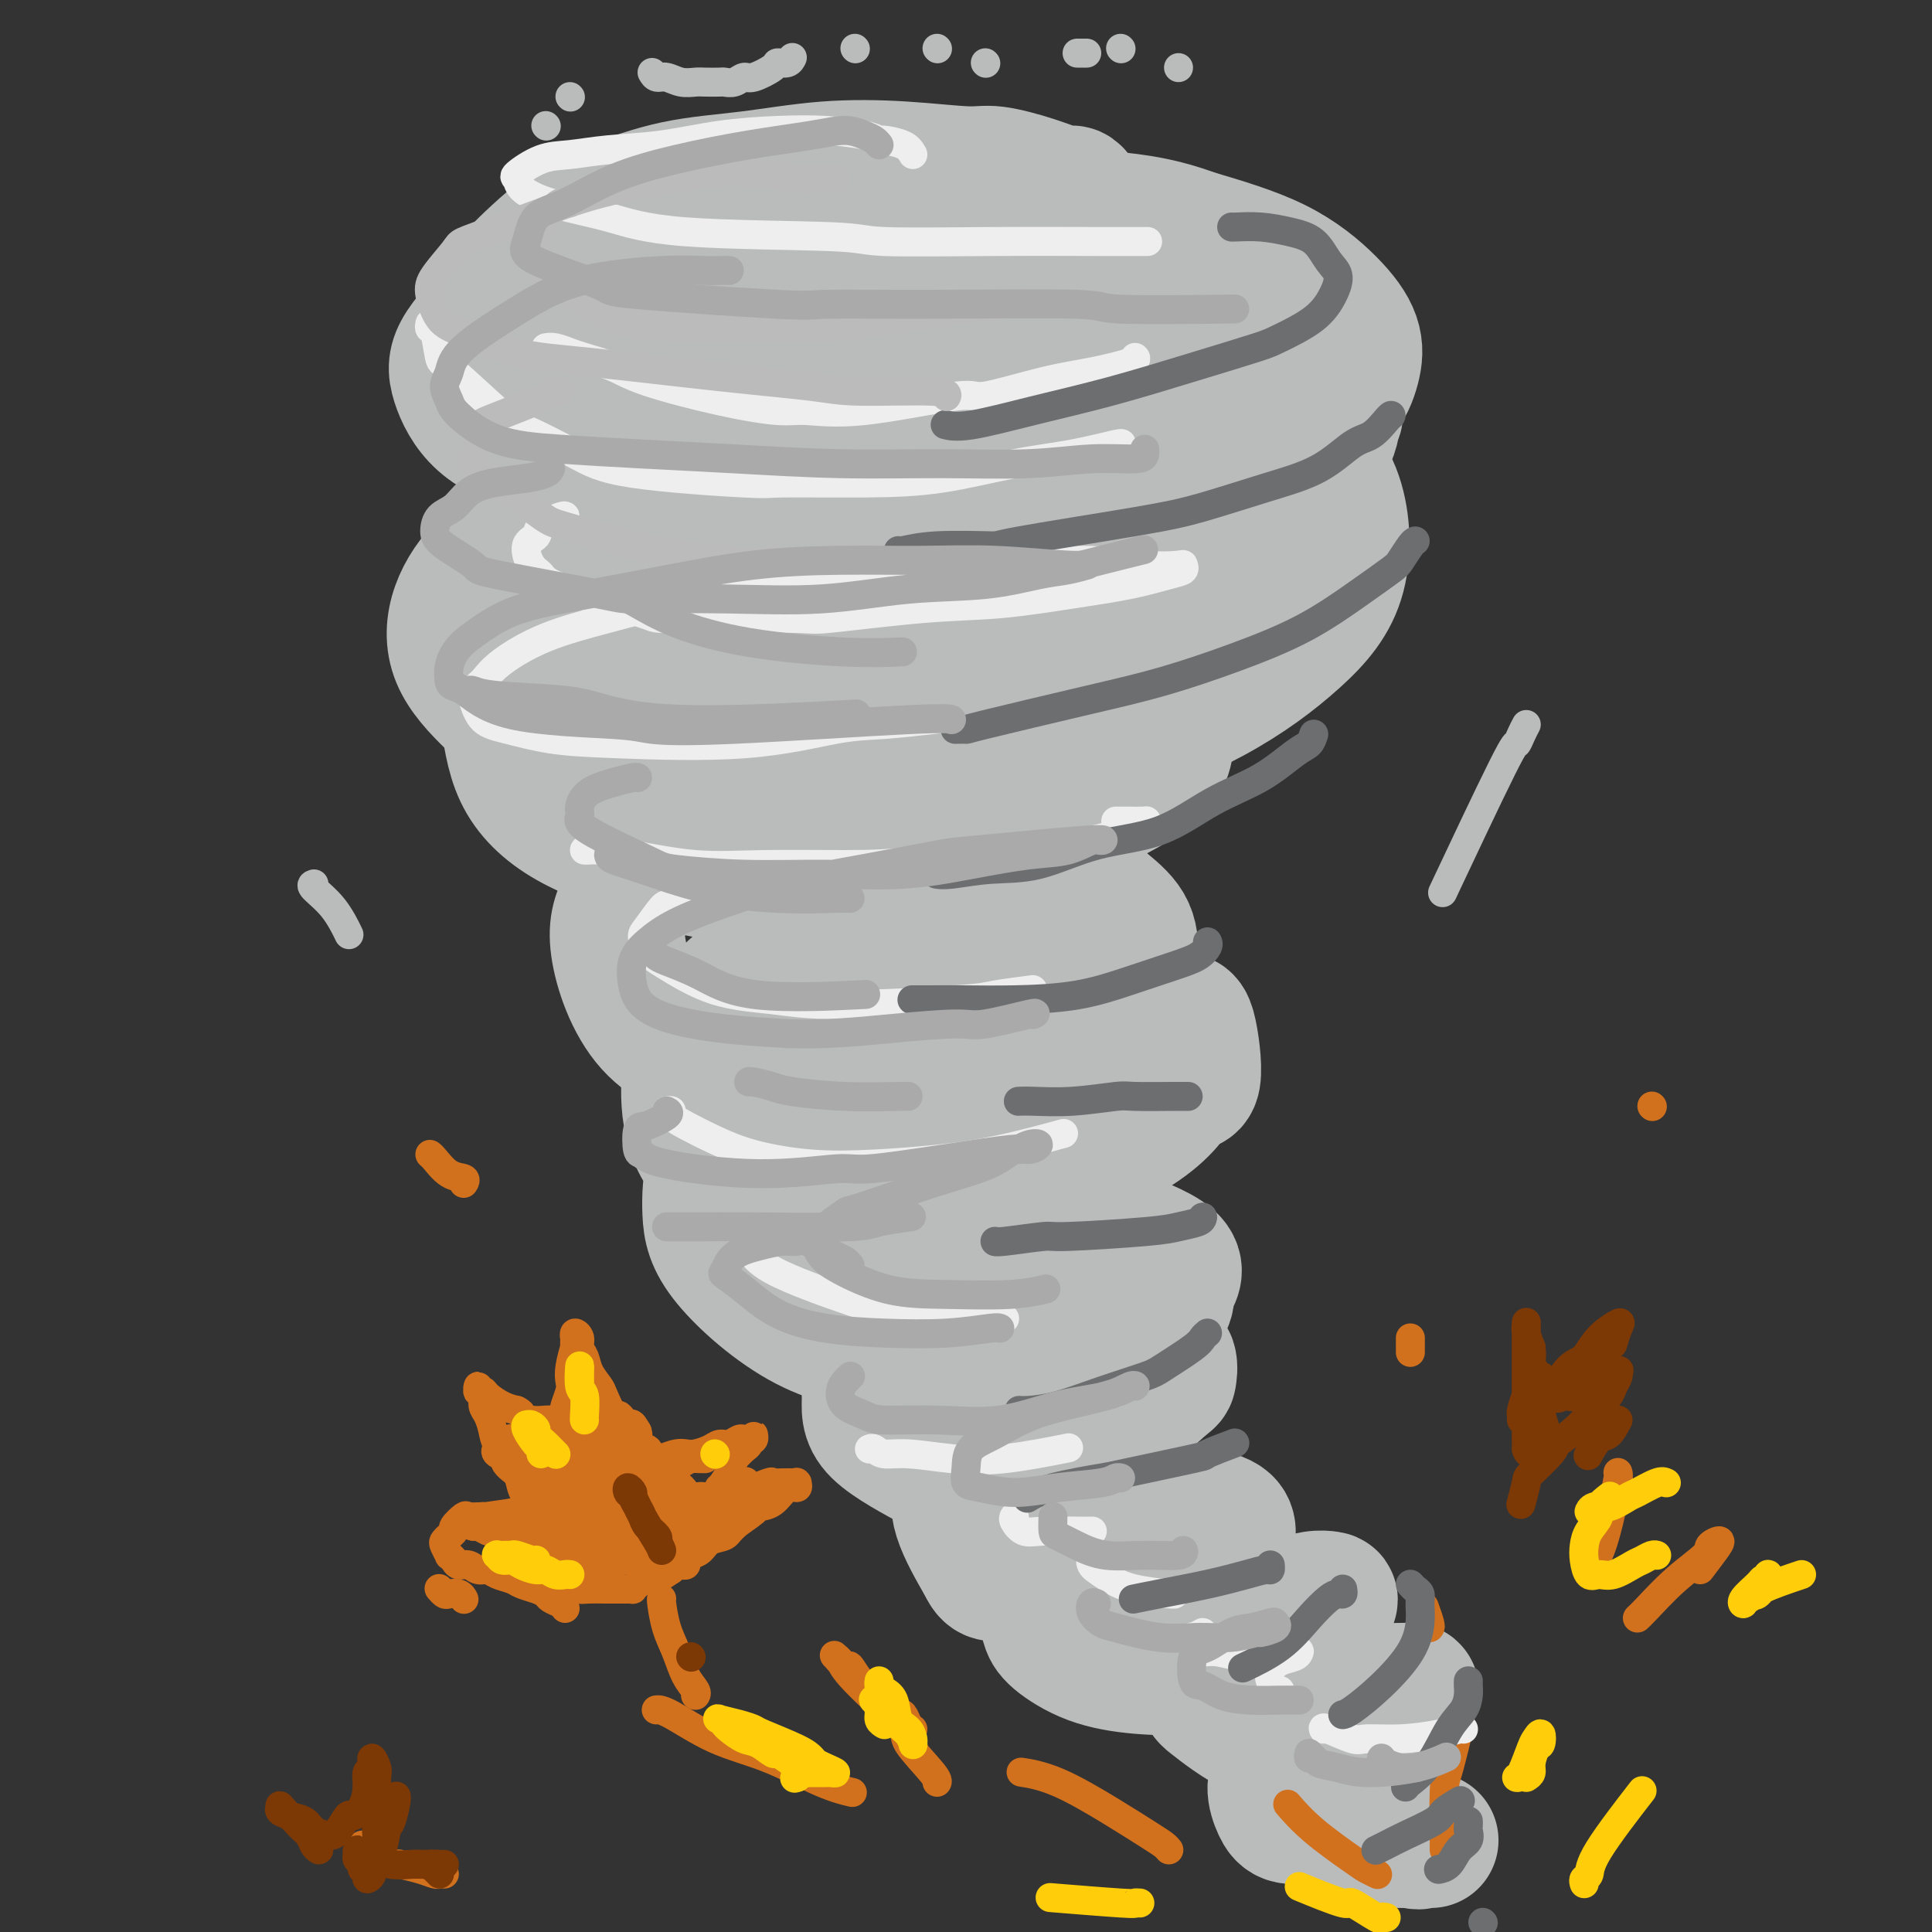 <svg viewBox='0 0 400 400' version='1.1' xmlns='http://www.w3.org/2000/svg' xmlns:xlink='http://www.w3.org/1999/xlink'><rect x="0" y="0" width="400" height="400" fill="#333333" stroke="none"/><g fill='none' stroke='rgb(186,187,187)' stroke-width='28' stroke-linecap='round' stroke-linejoin='round'><path d='M223,41c-0.321,-0.467 -0.641,-0.933 -1,-1c-0.359,-0.067 -0.756,0.266 -2,0c-1.244,-0.266 -3.336,-1.131 -6,-2c-2.664,-0.869 -5.899,-1.743 -8,-2c-2.101,-0.257 -3.066,0.103 -6,0c-2.934,-0.103 -7.836,-0.670 -13,-1c-5.164,-0.330 -10.591,-0.422 -16,0c-5.409,0.422 -10.799,1.357 -16,2c-5.201,0.643 -10.213,0.993 -15,2c-4.787,1.007 -9.350,2.669 -13,4c-3.650,1.331 -6.387,2.330 -10,5c-3.613,2.670 -8.104,7.011 -10,9c-1.896,1.989 -1.198,1.626 -1,3c0.198,1.374 -0.102,4.485 0,6c0.102,1.515 0.608,1.433 5,4c4.392,2.567 12.670,7.781 17,10c4.330,2.219 4.711,1.442 9,2c4.289,0.558 12.486,2.452 20,4c7.514,1.548 14.347,2.750 22,4c7.653,1.250 16.127,2.548 24,3c7.873,0.452 15.145,0.058 22,0c6.855,-0.058 13.294,0.219 19,0c5.706,-0.219 10.681,-0.934 15,-2c4.319,-1.066 7.983,-2.484 11,-4c3.017,-1.516 5.386,-3.132 7,-5c1.614,-1.868 2.471,-3.990 3,-6c0.529,-2.010 0.729,-3.910 0,-6c-0.729,-2.090 -2.389,-4.370 -5,-7c-2.611,-2.630 -6.175,-5.608 -11,-8c-4.825,-2.392 -10.913,-4.196 -17,-6'/><path d='M247,49c-8.000,-2.962 -14.002,-3.368 -21,-4c-6.998,-0.632 -14.994,-1.492 -23,-2c-8.006,-0.508 -16.023,-0.665 -24,0c-7.977,0.665 -15.913,2.150 -23,3c-7.087,0.850 -13.324,1.063 -22,4c-8.676,2.937 -19.792,8.598 -25,11c-5.208,2.402 -4.507,1.544 -6,3c-1.493,1.456 -5.181,5.225 -7,8c-1.819,2.775 -1.768,4.557 -1,7c0.768,2.443 2.254,5.547 5,8c2.746,2.453 6.752,4.255 12,6c5.248,1.745 11.738,3.433 19,5c7.262,1.567 15.295,3.013 24,4c8.705,0.987 18.080,1.516 28,2c9.920,0.484 20.384,0.925 30,1c9.616,0.075 18.385,-0.215 26,-1c7.615,-0.785 14.077,-2.066 20,-4c5.923,-1.934 11.306,-4.521 14,-7c2.694,-2.479 2.698,-4.850 3,-6c0.302,-1.150 0.901,-1.081 0,-2c-0.901,-0.919 -3.303,-2.828 -7,-5c-3.697,-2.172 -8.689,-4.609 -15,-6c-6.311,-1.391 -13.943,-1.737 -22,-2c-8.057,-0.263 -16.540,-0.445 -25,0c-8.460,0.445 -16.896,1.515 -25,3c-8.104,1.485 -15.876,3.385 -23,5c-7.124,1.615 -13.599,2.944 -19,5c-5.401,2.056 -9.726,4.840 -13,7c-3.274,2.160 -5.497,3.697 -7,6c-1.503,2.303 -2.287,5.372 -2,8c0.287,2.628 1.643,4.814 3,7'/><path d='M121,113c1.123,2.493 2.430,5.225 10,8c7.570,2.775 21.402,5.594 28,7c6.598,1.406 5.961,1.400 11,2c5.039,0.600 15.755,1.808 25,2c9.245,0.192 17.021,-0.631 24,-1c6.979,-0.369 13.163,-0.284 20,-2c6.837,-1.716 14.328,-5.232 18,-7c3.672,-1.768 3.524,-1.789 4,-3c0.476,-1.211 1.574,-3.611 1,-6c-0.574,-2.389 -2.821,-4.765 -5,-7c-2.179,-2.235 -4.291,-4.329 -12,-7c-7.709,-2.671 -21.014,-5.920 -28,-7c-6.986,-1.080 -7.652,0.008 -12,0c-4.348,-0.008 -12.377,-1.111 -25,0c-12.623,1.111 -29.841,4.435 -38,6c-8.159,1.565 -7.260,1.370 -11,3c-3.740,1.630 -12.121,5.084 -18,8c-5.879,2.916 -9.258,5.293 -12,8c-2.742,2.707 -4.849,5.743 -6,9c-1.151,3.257 -1.346,6.736 0,10c1.346,3.264 4.233,6.315 7,9c2.767,2.685 5.413,5.006 16,8c10.587,2.994 29.114,6.663 38,8c8.886,1.337 8.130,0.344 14,0c5.870,-0.344 18.365,-0.038 29,-1c10.635,-0.962 19.409,-3.191 28,-6c8.591,-2.809 16.998,-6.197 24,-10c7.002,-3.803 12.598,-8.019 17,-12c4.402,-3.981 7.608,-7.726 9,-13c1.392,-5.274 0.969,-12.078 -1,-17c-1.969,-4.922 -5.485,-7.961 -9,-11'/><path d='M267,91c-2.100,-2.298 -2.849,-2.544 -6,-5c-3.151,-2.456 -8.704,-7.122 -14,-10c-5.296,-2.878 -10.335,-3.967 -19,-6c-8.665,-2.033 -20.957,-5.011 -30,-6c-9.043,-0.989 -14.836,0.009 -21,1c-6.164,0.991 -12.697,1.975 -19,4c-6.303,2.025 -12.374,5.093 -16,7c-3.626,1.907 -4.806,2.654 -8,5c-3.194,2.346 -8.403,6.290 -12,10c-3.597,3.710 -5.583,7.186 -7,11c-1.417,3.814 -2.264,7.967 -2,12c0.264,4.033 1.641,7.948 4,12c2.359,4.052 5.702,8.242 10,12c4.298,3.758 9.551,7.085 16,10c6.449,2.915 14.094,5.420 21,7c6.906,1.580 13.074,2.237 23,2c9.926,-0.237 23.609,-1.368 33,-4c9.391,-2.632 14.489,-6.767 18,-9c3.511,-2.233 5.433,-2.565 9,-6c3.567,-3.435 8.777,-9.973 13,-15c4.223,-5.027 7.459,-8.541 7,-15c-0.459,-6.459 -4.614,-15.861 -6,-20c-1.386,-4.139 -0.004,-3.014 -5,-5c-4.996,-1.986 -16.368,-7.084 -22,-9c-5.632,-1.916 -5.522,-0.651 -10,0c-4.478,0.651 -13.545,0.688 -22,2c-8.455,1.312 -16.299,3.898 -24,7c-7.701,3.102 -15.260,6.718 -23,11c-7.740,4.282 -15.661,9.230 -22,14c-6.339,4.770 -11.097,9.363 -15,14c-3.903,4.637 -6.952,9.319 -10,14'/><path d='M108,136c-4.624,6.459 -3.685,8.608 -3,12c0.685,3.392 1.117,8.029 3,12c1.883,3.971 5.219,7.276 10,10c4.781,2.724 11.009,4.866 17,7c5.991,2.134 11.745,4.259 23,4c11.255,-0.259 28.011,-2.903 36,-4c7.989,-1.097 7.209,-0.646 11,-2c3.791,-1.354 12.151,-4.514 18,-7c5.849,-2.486 9.186,-4.298 12,-6c2.814,-1.702 5.105,-3.293 6,-6c0.895,-2.707 0.393,-6.529 0,-8c-0.393,-1.471 -0.677,-0.590 -3,-1c-2.323,-0.410 -6.684,-2.111 -12,-3c-5.316,-0.889 -11.585,-0.967 -18,0c-6.415,0.967 -12.974,2.980 -20,5c-7.026,2.020 -14.517,4.046 -21,7c-6.483,2.954 -11.957,6.837 -17,10c-5.043,3.163 -9.654,5.605 -13,9c-3.346,3.395 -5.428,7.741 -7,11c-1.572,3.259 -2.633,5.429 -2,10c0.633,4.571 2.959,11.542 7,16c4.041,4.458 9.795,6.403 13,8c3.205,1.597 3.860,2.846 8,4c4.140,1.154 11.763,2.211 18,3c6.237,0.789 11.086,1.308 19,-1c7.914,-2.308 18.891,-7.442 24,-10c5.109,-2.558 4.350,-2.539 6,-4c1.650,-1.461 5.710,-4.402 8,-7c2.290,-2.598 2.809,-4.853 3,-7c0.191,-2.147 0.055,-4.185 -1,-6c-1.055,-1.815 -3.027,-3.408 -5,-5'/><path d='M228,187c-2.781,-2.502 -6.732,-3.256 -11,-4c-4.268,-0.744 -8.852,-1.479 -14,-1c-5.148,0.479 -10.861,2.170 -16,4c-5.139,1.830 -9.706,3.798 -16,7c-6.294,3.202 -14.317,7.639 -19,12c-4.683,4.361 -6.025,8.648 -7,11c-0.975,2.352 -1.582,2.770 -2,5c-0.418,2.230 -0.648,6.271 0,10c0.648,3.729 2.175,7.145 5,10c2.825,2.855 6.948,5.148 11,7c4.052,1.852 8.032,3.261 17,3c8.968,-0.261 22.923,-2.194 29,-3c6.077,-0.806 4.278,-0.487 9,-3c4.722,-2.513 15.967,-7.858 22,-12c6.033,-4.142 6.853,-7.082 8,-8c1.147,-0.918 2.622,0.186 3,-2c0.378,-2.186 -0.339,-7.663 -1,-10c-0.661,-2.337 -1.264,-1.534 -3,-2c-1.736,-0.466 -4.604,-2.200 -11,-3c-6.396,-0.800 -16.320,-0.665 -24,0c-7.680,0.665 -13.115,1.860 -19,4c-5.885,2.140 -12.219,5.224 -16,7c-3.781,1.776 -5.010,2.246 -8,4c-2.990,1.754 -7.740,4.794 -11,8c-3.260,3.206 -5.030,6.577 -6,10c-0.970,3.423 -1.140,6.896 -1,10c0.140,3.104 0.590,5.837 4,10c3.410,4.163 9.780,9.755 16,13c6.220,3.245 12.290,4.143 16,5c3.710,0.857 5.060,1.673 9,2c3.940,0.327 10.470,0.163 17,0'/><path d='M209,281c5.456,0.009 10.597,0.031 15,-1c4.403,-1.031 8.069,-3.114 11,-5c2.931,-1.886 5.126,-3.574 6,-5c0.874,-1.426 0.427,-2.592 1,-4c0.573,-1.408 2.166,-3.060 0,-5c-2.166,-1.940 -8.092,-4.167 -11,-5c-2.908,-0.833 -2.797,-0.273 -5,0c-2.203,0.273 -6.721,0.257 -11,1c-4.279,0.743 -8.319,2.245 -12,4c-3.681,1.755 -7.003,3.765 -10,6c-2.997,2.235 -5.669,4.696 -8,7c-2.331,2.304 -4.322,4.450 -5,7c-0.678,2.550 -0.044,5.505 0,8c0.044,2.495 -0.501,4.532 2,7c2.501,2.468 8.047,5.368 11,7c2.953,1.632 3.313,1.995 6,2c2.687,0.005 7.700,-0.350 12,-1c4.300,-0.650 7.886,-1.595 11,-3c3.114,-1.405 5.757,-3.268 9,-6c3.243,-2.732 7.087,-6.331 9,-8c1.913,-1.669 1.896,-1.406 2,-2c0.104,-0.594 0.329,-2.044 0,-3c-0.329,-0.956 -1.213,-1.416 -2,-2c-0.787,-0.584 -1.477,-1.291 -5,0c-3.523,1.291 -9.879,4.580 -13,6c-3.121,1.420 -3.008,0.970 -5,2c-1.992,1.030 -6.089,3.541 -9,6c-2.911,2.459 -4.636,4.865 -6,7c-1.364,2.135 -2.367,3.998 -3,6c-0.633,2.002 -0.895,4.143 0,7c0.895,2.857 2.948,6.428 5,10'/><path d='M204,324c1.281,2.799 1.983,1.296 4,2c2.017,0.704 5.348,3.616 9,5c3.652,1.384 7.625,1.240 11,1c3.375,-0.240 6.152,-0.575 9,-1c2.848,-0.425 5.768,-0.940 8,-2c2.232,-1.060 3.776,-2.664 5,-4c1.224,-1.336 2.128,-2.403 3,-4c0.872,-1.597 1.712,-3.725 1,-5c-0.712,-1.275 -2.977,-1.699 -4,-2c-1.023,-0.301 -0.804,-0.481 -3,0c-2.196,0.481 -6.806,1.622 -9,2c-2.194,0.378 -1.972,-0.009 -4,1c-2.028,1.009 -6.306,3.413 -9,5c-2.694,1.587 -3.803,2.358 -5,4c-1.197,1.642 -2.482,4.156 -3,6c-0.518,1.844 -0.271,3.017 0,4c0.271,0.983 0.564,1.775 2,3c1.436,1.225 4.014,2.884 7,4c2.986,1.116 6.382,1.689 10,2c3.618,0.311 7.460,0.360 11,0c3.540,-0.360 6.779,-1.130 10,-2c3.221,-0.870 6.425,-1.842 9,-3c2.575,-1.158 4.523,-2.503 6,-4c1.477,-1.497 2.484,-3.146 3,-4c0.516,-0.854 0.542,-0.911 0,-1c-0.542,-0.089 -1.651,-0.209 -3,0c-1.349,0.209 -2.939,0.747 -4,1c-1.061,0.253 -1.594,0.223 -3,1c-1.406,0.777 -3.686,2.363 -6,4c-2.314,1.637 -4.661,3.325 -6,5c-1.339,1.675 -1.669,3.338 -2,5'/><path d='M251,347c-2.334,3.166 -1.170,4.081 0,5c1.170,0.919 2.345,1.843 4,3c1.655,1.157 3.791,2.547 6,3c2.209,0.453 4.490,-0.033 7,0c2.510,0.033 5.248,0.583 9,0c3.752,-0.583 8.517,-2.300 11,-3c2.483,-0.700 2.685,-0.384 3,-1c0.315,-0.616 0.743,-2.164 1,-3c0.257,-0.836 0.342,-0.959 0,-1c-0.342,-0.041 -1.110,0.001 -2,0c-0.890,-0.001 -1.903,-0.045 -4,1c-2.097,1.045 -5.277,3.179 -8,5c-2.723,1.821 -4.988,3.329 -7,5c-2.012,1.671 -3.771,3.505 -5,5c-1.229,1.495 -1.930,2.651 -2,4c-0.070,1.349 0.489,2.891 1,4c0.511,1.109 0.973,1.784 2,2c1.027,0.216 2.618,-0.025 4,0c1.382,0.025 2.556,0.318 4,0c1.444,-0.318 3.159,-1.248 5,-2c1.841,-0.752 3.807,-1.327 5,-2c1.193,-0.673 1.612,-1.443 2,-2c0.388,-0.557 0.747,-0.900 1,-1c0.253,-0.100 0.402,0.045 0,0c-0.402,-0.045 -1.354,-0.279 -2,0c-0.646,0.279 -0.986,1.069 -2,2c-1.014,0.931 -2.703,2.001 -4,3c-1.297,0.999 -2.203,1.928 -2,3c0.203,1.072 1.516,2.289 2,3c0.484,0.711 0.138,0.918 2,1c1.862,0.082 5.931,0.041 10,0'/><path d='M292,381c2.500,0.619 1.750,0.167 2,0c0.250,-0.167 1.500,-0.048 2,0c0.500,0.048 0.250,0.024 0,0'/></g>
<g fill='none' stroke='rgb(210,113,29)' stroke-width='6' stroke-linecap='round' stroke-linejoin='round'><path d='M242,383c-0.251,-0.303 -0.503,-0.607 -1,-1c-0.497,-0.393 -1.241,-0.876 -3,-2c-1.759,-1.124 -4.533,-2.889 -8,-5c-3.467,-2.111 -7.626,-4.568 -11,-6c-3.374,-1.432 -5.964,-1.838 -7,-2c-1.036,-0.162 -0.518,-0.081 0,0'/><path d='M176,371c0.417,0.097 0.835,0.194 0,0c-0.835,-0.194 -2.921,-0.679 -6,-2c-3.079,-1.321 -7.151,-3.478 -11,-5c-3.849,-1.522 -7.475,-2.408 -11,-4c-3.525,-1.592 -6.949,-3.890 -9,-5c-2.051,-1.110 -2.729,-1.031 -3,-1c-0.271,0.031 -0.136,0.016 0,0'/><path d='M189,358c-0.328,-0.195 -0.655,-0.390 -1,-1c-0.345,-0.610 -0.707,-1.636 -1,-2c-0.293,-0.364 -0.517,-0.066 -2,-1c-1.483,-0.934 -4.227,-3.098 -6,-5c-1.773,-1.902 -2.577,-3.541 -3,-4c-0.423,-0.459 -0.465,0.262 -1,0c-0.535,-0.262 -1.564,-1.507 -2,-2c-0.436,-0.493 -0.279,-0.235 0,0c0.279,0.235 0.681,0.448 1,1c0.319,0.552 0.555,1.444 3,4c2.445,2.556 7.100,6.776 9,9c1.900,2.224 1.045,2.452 2,4c0.955,1.548 3.719,4.417 5,6c1.281,1.583 1.080,1.881 1,2c-0.080,0.119 -0.040,0.060 0,0'/><path d='M332,317c0.445,-1.226 0.890,-2.451 1,-3c0.110,-0.549 -0.114,-0.420 0,-1c0.114,-0.580 0.567,-1.868 1,-3c0.433,-1.132 0.846,-2.109 1,-3c0.154,-0.891 0.050,-1.695 0,-2c-0.050,-0.305 -0.045,-0.109 0,0c0.045,0.109 0.131,0.131 0,1c-0.131,0.869 -0.478,2.583 -1,5c-0.522,2.417 -1.217,5.535 -2,8c-0.783,2.465 -1.652,4.276 -2,5c-0.348,0.724 -0.174,0.362 0,0'/><path d='M352,325c1.092,-1.442 2.185,-2.885 3,-4c0.815,-1.115 1.354,-1.904 1,-2c-0.354,-0.096 -1.601,0.500 -2,1c-0.399,0.500 0.051,0.905 -1,2c-1.051,1.095 -3.601,2.881 -6,5c-2.399,2.119 -4.646,4.570 -6,6c-1.354,1.430 -1.815,1.837 -2,2c-0.185,0.163 -0.092,0.081 0,0'/><path d='M117,333c-0.216,-0.333 -0.432,-0.667 -1,-1c-0.568,-0.333 -1.488,-0.667 -2,-1c-0.512,-0.333 -0.616,-0.666 -1,-1c-0.384,-0.334 -1.047,-0.668 -2,-1c-0.953,-0.332 -2.195,-0.662 -3,-1c-0.805,-0.338 -1.174,-0.683 -2,-1c-0.826,-0.317 -2.109,-0.606 -3,-1c-0.891,-0.394 -1.390,-0.893 -2,-1c-0.610,-0.107 -1.330,0.177 -2,0c-0.670,-0.177 -1.289,-0.816 -2,-1c-0.711,-0.184 -1.515,0.088 -2,0c-0.485,-0.088 -0.653,-0.534 -1,-1c-0.347,-0.466 -0.875,-0.951 -1,-1c-0.125,-0.049 0.153,0.337 0,0c-0.153,-0.337 -0.736,-1.399 -1,-2c-0.264,-0.601 -0.207,-0.743 0,-1c0.207,-0.257 0.565,-0.629 1,-1c0.435,-0.371 0.948,-0.740 1,-1c0.052,-0.260 -0.357,-0.410 0,-1c0.357,-0.590 1.481,-1.620 2,-2c0.519,-0.380 0.434,-0.108 1,0c0.566,0.108 1.783,0.054 3,0'/><path d='M100,314c0.904,-0.000 1.163,-0.000 2,0c0.837,0.000 2.251,0.000 3,0c0.749,-0.000 0.831,-0.000 1,0c0.169,0.000 0.423,0.001 1,0c0.577,-0.001 1.475,-0.003 2,0c0.525,0.003 0.677,0.012 1,0c0.323,-0.012 0.815,-0.045 1,0c0.185,0.045 0.061,0.167 0,0c-0.061,-0.167 -0.058,-0.624 0,-1c0.058,-0.376 0.172,-0.669 0,-1c-0.172,-0.331 -0.628,-0.698 -1,-1c-0.372,-0.302 -0.658,-0.538 -1,-1c-0.342,-0.462 -0.739,-1.148 -1,-2c-0.261,-0.852 -0.384,-1.869 -1,-3c-0.616,-1.131 -1.723,-2.376 -2,-3c-0.277,-0.624 0.275,-0.628 0,-1c-0.275,-0.372 -1.379,-1.111 -2,-2c-0.621,-0.889 -0.759,-1.927 -1,-3c-0.241,-1.073 -0.587,-2.181 -1,-3c-0.413,-0.819 -0.895,-1.349 -1,-2c-0.105,-0.651 0.167,-1.424 0,-2c-0.167,-0.576 -0.773,-0.953 -1,-1c-0.227,-0.047 -0.073,0.238 0,0c0.073,-0.238 0.067,-0.999 0,-1c-0.067,-0.001 -0.195,0.760 0,1c0.195,0.240 0.712,-0.039 1,0c0.288,0.039 0.347,0.395 1,1c0.653,0.605 1.901,1.459 3,2c1.099,0.541 2.050,0.771 3,1'/><path d='M107,292c1.234,0.630 0.818,0.705 1,1c0.182,0.295 0.962,0.811 2,1c1.038,0.189 2.333,0.051 3,0c0.667,-0.051 0.704,-0.017 1,0c0.296,0.017 0.850,0.015 1,0c0.150,-0.015 -0.104,-0.044 0,0c0.104,0.044 0.568,0.160 1,0c0.432,-0.160 0.834,-0.595 1,-1c0.166,-0.405 0.096,-0.781 0,-1c-0.096,-0.219 -0.218,-0.281 0,-1c0.218,-0.719 0.776,-2.096 1,-3c0.224,-0.904 0.112,-1.336 0,-2c-0.112,-0.664 -0.226,-1.560 0,-3c0.226,-1.440 0.792,-3.423 1,-4c0.208,-0.577 0.060,0.254 0,0c-0.060,-0.254 -0.031,-1.593 0,-2c0.031,-0.407 0.064,0.117 0,0c-0.064,-0.117 -0.226,-0.874 0,-1c0.226,-0.126 0.838,0.379 1,1c0.162,0.621 -0.126,1.357 0,2c0.126,0.643 0.668,1.193 1,2c0.332,0.807 0.456,1.872 1,3c0.544,1.128 1.507,2.319 2,3c0.493,0.681 0.514,0.852 1,2c0.486,1.148 1.436,3.274 2,4c0.564,0.726 0.742,0.051 1,0c0.258,-0.051 0.595,0.522 1,1c0.405,0.478 0.878,0.859 1,1c0.122,0.141 -0.108,0.040 0,0c0.108,-0.040 0.554,-0.020 1,0'/><path d='M131,295c1.873,2.896 0.555,0.635 0,0c-0.555,-0.635 -0.346,0.355 0,1c0.346,0.645 0.828,0.946 1,1c0.172,0.054 0.032,-0.139 0,0c-0.032,0.139 0.044,0.611 0,1c-0.044,0.389 -0.208,0.695 0,1c0.208,0.305 0.788,0.607 1,1c0.212,0.393 0.056,0.876 0,1c-0.056,0.124 -0.014,-0.110 0,0c0.014,0.110 -0.002,0.562 0,1c0.002,0.438 0.020,0.860 0,1c-0.020,0.140 -0.080,-0.001 0,0c0.080,0.001 0.299,0.145 1,0c0.701,-0.145 1.882,-0.577 3,-1c1.118,-0.423 2.172,-0.835 3,-1c0.828,-0.165 1.429,-0.082 2,0c0.571,0.082 1.112,0.162 2,0c0.888,-0.162 2.122,-0.565 3,-1c0.878,-0.435 1.401,-0.902 2,-1c0.599,-0.098 1.275,0.171 2,0c0.725,-0.171 1.501,-0.783 2,-1c0.499,-0.217 0.723,-0.040 1,0c0.277,0.040 0.606,-0.057 1,0c0.394,0.057 0.852,0.267 1,0c0.148,-0.267 -0.015,-1.012 0,-1c0.015,0.012 0.208,0.779 0,1c-0.208,0.221 -0.819,-0.106 -1,0c-0.181,0.106 0.067,0.644 0,1c-0.067,0.356 -0.448,0.530 -1,1c-0.552,0.470 -1.276,1.235 -2,2'/><path d='M152,302c-0.414,1.107 -0.447,1.876 -1,3c-0.553,1.124 -1.624,2.603 -2,3c-0.376,0.397 -0.056,-0.288 0,0c0.056,0.288 -0.153,1.548 0,2c0.153,0.452 0.666,0.097 1,0c0.334,-0.097 0.488,0.065 1,0c0.512,-0.065 1.384,-0.357 3,-1c1.616,-0.643 3.978,-1.636 5,-2c1.022,-0.364 0.705,-0.097 1,0c0.295,0.097 1.203,0.025 2,0c0.797,-0.025 1.483,-0.002 2,0c0.517,0.002 0.865,-0.016 1,0c0.135,0.016 0.056,0.067 0,0c-0.056,-0.067 -0.089,-0.253 0,0c0.089,0.253 0.301,0.945 0,1c-0.301,0.055 -1.114,-0.526 -2,0c-0.886,0.526 -1.846,2.158 -3,3c-1.154,0.842 -2.501,0.893 -3,1c-0.499,0.107 -0.150,0.270 -1,1c-0.850,0.730 -2.900,2.027 -4,3c-1.100,0.973 -1.251,1.622 -2,2c-0.749,0.378 -2.095,0.483 -3,1c-0.905,0.517 -1.370,1.445 -2,2c-0.630,0.555 -1.425,0.737 -2,1c-0.575,0.263 -0.928,0.606 -1,1c-0.072,0.394 0.138,0.841 0,1c-0.138,0.159 -0.625,0.032 -1,0c-0.375,-0.032 -0.640,0.030 -1,0c-0.360,-0.030 -0.817,-0.151 -1,0c-0.183,0.151 -0.091,0.576 0,1'/><path d='M139,325c-4.135,2.796 -1.471,0.787 -1,0c0.471,-0.787 -1.249,-0.352 -2,0c-0.751,0.352 -0.531,0.620 -1,1c-0.469,0.380 -1.627,0.872 -2,1c-0.373,0.128 0.040,-0.109 0,0c-0.040,0.109 -0.532,0.565 -1,1c-0.468,0.435 -0.913,0.849 -1,1c-0.087,0.151 0.184,0.041 0,0c-0.184,-0.041 -0.822,-0.011 -1,0c-0.178,0.011 0.105,0.003 0,0c-0.105,-0.003 -0.597,-0.001 -1,0c-0.403,0.001 -0.716,0.001 -1,0c-0.284,-0.001 -0.540,-0.003 -1,0c-0.460,0.003 -1.125,0.011 -2,0c-0.875,-0.011 -1.960,-0.040 -3,0c-1.040,0.040 -2.034,0.151 -3,0c-0.966,-0.151 -1.905,-0.562 -3,-1c-1.095,-0.438 -2.347,-0.901 -3,-1c-0.653,-0.099 -0.706,0.166 -1,0c-0.294,-0.166 -0.830,-0.761 -1,-1c-0.170,-0.239 0.026,-0.120 0,0c-0.026,0.120 -0.274,0.243 0,0c0.274,-0.243 1.071,-0.852 2,-1c0.929,-0.148 1.991,0.167 3,0c1.009,-0.167 1.964,-0.814 3,-1c1.036,-0.186 2.153,0.090 3,0c0.847,-0.090 1.423,-0.545 2,-1'/><path d='M124,323c2.094,-0.558 1.829,0.046 2,0c0.171,-0.046 0.777,-0.743 1,-1c0.223,-0.257 0.064,-0.073 0,0c-0.064,0.073 -0.032,0.037 0,0'/><path d='M126,314c-0.455,0.000 -0.910,0.000 -1,0c-0.090,0.000 0.186,0.000 -1,0c-1.186,0.000 -3.833,0.000 -5,0c-1.167,0.000 -0.853,0.000 -1,0c-0.147,0.000 -0.756,-0.000 -1,0c-0.244,0.000 -0.122,0.000 0,0'/><path d='M137,331c-0.064,-0.027 -0.129,-0.053 0,1c0.129,1.053 0.451,3.186 1,5c0.549,1.814 1.324,3.309 2,5c0.676,1.691 1.253,3.577 2,5c0.747,1.423 1.663,2.383 2,3c0.337,0.617 0.096,0.891 0,1c-0.096,0.109 -0.048,0.055 0,0'/><path d='M140,323c0.108,-0.091 0.217,-0.181 0,0c-0.217,0.181 -0.759,0.634 -2,0c-1.241,-0.634 -3.179,-2.356 -4,-3c-0.821,-0.644 -0.524,-0.211 -1,0c-0.476,0.211 -1.723,0.200 -3,0c-1.277,-0.200 -2.583,-0.590 -4,-1c-1.417,-0.410 -2.946,-0.842 -5,-1c-2.054,-0.158 -4.631,-0.042 -6,0c-1.369,0.042 -1.528,0.011 -2,0c-0.472,-0.011 -1.258,-0.003 -2,0c-0.742,0.003 -1.441,0.001 -2,0c-0.559,-0.001 -0.979,-0.000 -1,0c-0.021,0.000 0.356,0.000 1,0c0.644,-0.000 1.556,-0.000 3,0c1.444,0.000 3.419,0.001 5,0c1.581,-0.001 2.768,-0.004 4,0c1.232,0.004 2.508,0.014 4,0c1.492,-0.014 3.201,-0.054 4,0c0.799,0.054 0.689,0.200 1,0c0.311,-0.200 1.042,-0.746 1,-1c-0.042,-0.254 -0.857,-0.216 -1,0c-0.143,0.216 0.387,0.608 -1,0c-1.387,-0.608 -4.692,-2.218 -6,-3c-1.308,-0.782 -0.619,-0.735 -2,-1c-1.381,-0.265 -4.833,-0.840 -7,-2c-2.167,-1.160 -3.048,-2.903 -4,-4c-0.952,-1.097 -1.976,-1.549 -3,-2'/><path d='M107,305c-3.739,-2.647 -2.086,-2.765 -2,-3c0.086,-0.235 -1.394,-0.587 -2,-1c-0.606,-0.413 -0.337,-0.885 0,-1c0.337,-0.115 0.742,0.129 1,0c0.258,-0.129 0.368,-0.630 2,1c1.632,1.630 4.787,5.391 8,8c3.213,2.609 6.483,4.067 8,5c1.517,0.933 1.280,1.340 2,2c0.720,0.660 2.397,1.575 3,2c0.603,0.425 0.131,0.362 0,0c-0.131,-0.362 0.077,-1.024 0,-1c-0.077,0.024 -0.439,0.735 -1,0c-0.561,-0.735 -1.321,-2.914 -2,-4c-0.679,-1.086 -1.277,-1.078 -2,-2c-0.723,-0.922 -1.571,-2.775 -2,-4c-0.429,-1.225 -0.437,-1.822 -1,-3c-0.563,-1.178 -1.680,-2.938 -2,-4c-0.320,-1.062 0.156,-1.427 0,-2c-0.156,-0.573 -0.945,-1.354 -1,-2c-0.055,-0.646 0.623,-1.158 1,-1c0.377,0.158 0.453,0.986 1,2c0.547,1.014 1.566,2.214 2,3c0.434,0.786 0.283,1.159 1,2c0.717,0.841 2.301,2.150 3,3c0.699,0.850 0.513,1.241 1,2c0.487,0.759 1.647,1.886 2,2c0.353,0.114 -0.101,-0.784 0,-1c0.101,-0.216 0.758,0.249 1,0c0.242,-0.249 0.069,-1.214 0,-2c-0.069,-0.786 -0.035,-1.393 0,-2'/><path d='M128,304c-0.089,-1.544 -0.810,-2.904 -1,-4c-0.190,-1.096 0.151,-1.928 0,-3c-0.151,-1.072 -0.794,-2.386 -1,-3c-0.206,-0.614 0.024,-0.530 0,-1c-0.024,-0.470 -0.301,-1.495 0,0c0.301,1.495 1.180,5.510 2,8c0.820,2.490 1.582,3.455 2,4c0.418,0.545 0.492,0.671 1,3c0.508,2.329 1.448,6.862 2,9c0.552,2.138 0.714,1.882 1,2c0.286,0.118 0.694,0.612 1,1c0.306,0.388 0.510,0.671 0,0c-0.510,-0.671 -1.733,-2.295 -2,-3c-0.267,-0.705 0.422,-0.492 0,-2c-0.422,-1.508 -1.956,-4.739 -3,-7c-1.044,-2.261 -1.597,-3.552 -2,-5c-0.403,-1.448 -0.656,-3.051 -1,-4c-0.344,-0.949 -0.778,-1.242 -1,-2c-0.222,-0.758 -0.233,-1.982 0,-2c0.233,-0.018 0.711,1.168 1,2c0.289,0.832 0.388,1.309 1,2c0.612,0.691 1.738,1.597 3,3c1.262,1.403 2.660,3.305 4,5c1.340,1.695 2.620,3.183 4,4c1.380,0.817 2.859,0.963 4,1c1.141,0.037 1.945,-0.036 3,0c1.055,0.036 2.360,0.181 3,0c0.640,-0.181 0.615,-0.688 1,-1c0.385,-0.312 1.181,-0.430 2,-1c0.819,-0.570 1.663,-1.591 2,-2c0.337,-0.409 0.169,-0.204 0,0'/><path d='M154,308c0.846,-0.914 0.460,-1.200 0,-1c-0.460,0.200 -0.995,0.884 -2,1c-1.005,0.116 -2.478,-0.338 -3,0c-0.522,0.338 -0.091,1.467 -1,2c-0.909,0.533 -3.157,0.469 -5,1c-1.843,0.531 -3.280,1.658 -4,2c-0.720,0.342 -0.723,-0.102 -1,0c-0.277,0.102 -0.830,0.751 -1,1c-0.170,0.249 0.041,0.099 0,0c-0.041,-0.099 -0.335,-0.146 1,-1c1.335,-0.854 4.298,-2.515 6,-3c1.702,-0.485 2.143,0.207 3,0c0.857,-0.207 2.132,-1.313 3,-2c0.868,-0.687 1.331,-0.956 2,-1c0.669,-0.044 1.544,0.137 2,0c0.456,-0.137 0.493,-0.591 0,0c-0.493,0.591 -1.515,2.228 -2,3c-0.485,0.772 -0.434,0.680 -1,1c-0.566,0.320 -1.749,1.053 -3,2c-1.251,0.947 -2.570,2.110 -4,3c-1.430,0.890 -2.971,1.507 -4,2c-1.029,0.493 -1.544,0.861 -2,1c-0.456,0.139 -0.851,0.049 -1,0c-0.149,-0.049 -0.050,-0.055 0,0c0.050,0.055 0.051,0.172 1,0c0.949,-0.172 2.847,-0.635 4,-1c1.153,-0.365 1.560,-0.634 3,-1c1.440,-0.366 3.912,-0.830 5,-1c1.088,-0.170 0.793,-0.046 1,0c0.207,0.046 0.916,0.013 1,0c0.084,-0.013 -0.458,-0.007 -1,0'/><path d='M151,316c1.852,-0.048 -0.517,1.331 -2,2c-1.483,0.669 -2.079,0.629 -3,1c-0.921,0.371 -2.166,1.155 -4,2c-1.834,0.845 -4.258,1.753 -6,2c-1.742,0.247 -2.802,-0.166 -6,0c-3.198,0.166 -8.532,0.912 -11,1c-2.468,0.088 -2.068,-0.484 -3,-1c-0.932,-0.516 -3.196,-0.978 -4,-1c-0.804,-0.022 -0.150,0.397 -1,0c-0.850,-0.397 -3.205,-1.608 -4,-2c-0.795,-0.392 -0.030,0.035 0,0c0.030,-0.035 -0.676,-0.532 -1,-1c-0.324,-0.468 -0.267,-0.908 0,-1c0.267,-0.092 0.746,0.162 1,0c0.254,-0.162 0.285,-0.741 1,-1c0.715,-0.259 2.115,-0.197 3,0c0.885,0.197 1.256,0.529 4,0c2.744,-0.529 7.863,-1.920 11,-3c3.137,-1.080 4.294,-1.847 5,-2c0.706,-0.153 0.960,0.310 2,0c1.040,-0.310 2.864,-1.393 4,-2c1.136,-0.607 1.584,-0.738 2,-1c0.416,-0.262 0.800,-0.655 1,-1c0.200,-0.345 0.218,-0.640 0,-1c-0.218,-0.360 -0.670,-0.783 -1,-1c-0.330,-0.217 -0.537,-0.226 -1,0c-0.463,0.226 -1.182,0.688 -2,1c-0.818,0.312 -1.735,0.475 -3,1c-1.265,0.525 -2.879,1.410 -4,2c-1.121,0.590 -1.749,0.883 -2,1c-0.251,0.117 -0.126,0.059 0,0'/><path d='M145,310c-0.778,0.057 -1.555,0.114 -2,0c-0.445,-0.114 -0.557,-0.400 -1,-1c-0.443,-0.600 -1.217,-1.513 -2,-2c-0.783,-0.487 -1.576,-0.546 -2,-1c-0.424,-0.454 -0.481,-1.302 -1,-2c-0.519,-0.698 -1.502,-1.246 -2,-2c-0.498,-0.754 -0.512,-1.715 -1,-2c-0.488,-0.285 -1.451,0.105 -2,0c-0.549,-0.105 -0.686,-0.705 -1,-1c-0.314,-0.295 -0.806,-0.286 -1,0c-0.194,0.286 -0.090,0.847 0,1c0.090,0.153 0.165,-0.103 0,0c-0.165,0.103 -0.569,0.565 -1,1c-0.431,0.435 -0.889,0.842 -1,1c-0.111,0.158 0.125,0.068 0,0c-0.125,-0.068 -0.609,-0.114 -1,0c-0.391,0.114 -0.687,0.388 -1,0c-0.313,-0.388 -0.643,-1.436 -1,-2c-0.357,-0.564 -0.741,-0.642 -1,-1c-0.259,-0.358 -0.395,-0.994 -1,-2c-0.605,-1.006 -1.680,-2.382 -2,-3c-0.320,-0.618 0.116,-0.478 0,-1c-0.116,-0.522 -0.784,-1.707 -1,-2c-0.216,-0.293 0.019,0.306 0,0c-0.019,-0.306 -0.291,-1.516 0,0c0.291,1.516 1.146,5.758 2,10'/><path d='M122,301c0.541,2.194 0.895,2.680 1,3c0.105,0.320 -0.037,0.475 0,1c0.037,0.525 0.253,1.420 0,2c-0.253,0.580 -0.975,0.845 -1,1c-0.025,0.155 0.647,0.199 0,0c-0.647,-0.199 -2.612,-0.641 -4,-1c-1.388,-0.359 -2.197,-0.636 -3,-1c-0.803,-0.364 -1.599,-0.816 -3,-2c-1.401,-1.184 -3.407,-3.101 -4,-4c-0.593,-0.899 0.225,-0.782 0,-1c-0.225,-0.218 -1.495,-0.771 -2,-1c-0.505,-0.229 -0.247,-0.132 0,0c0.247,0.132 0.482,0.301 1,1c0.518,0.699 1.320,1.928 2,3c0.680,1.072 1.240,1.988 2,3c0.760,1.012 1.722,2.121 3,4c1.278,1.879 2.873,4.528 4,6c1.127,1.472 1.785,1.767 2,2c0.215,0.233 -0.012,0.403 0,1c0.012,0.597 0.262,1.620 0,2c-0.262,0.380 -1.038,0.117 -1,0c0.038,-0.117 0.890,-0.086 0,0c-0.890,0.086 -3.521,0.229 -5,0c-1.479,-0.229 -1.806,-0.831 -2,-1c-0.194,-0.169 -0.255,0.095 -1,0c-0.745,-0.095 -2.175,-0.547 -4,-1c-1.825,-0.453 -4.046,-0.905 -5,-1c-0.954,-0.095 -0.641,0.167 -1,0c-0.359,-0.167 -1.388,-0.762 -2,-1c-0.612,-0.238 -0.806,-0.119 -1,0'/><path d='M98,316c-3.234,-0.792 -0.317,-0.771 1,-1c1.317,-0.229 1.036,-0.709 2,-1c0.964,-0.291 3.175,-0.393 6,-1c2.825,-0.607 6.266,-1.718 11,-3c4.734,-1.282 10.761,-2.736 15,-4c4.239,-1.264 6.691,-2.339 8,-3c1.309,-0.661 1.475,-0.909 2,-1c0.525,-0.091 1.411,-0.024 2,0c0.589,0.024 0.883,0.007 1,0c0.117,-0.007 0.059,-0.003 0,0'/></g>
<g fill='none' stroke='rgb(255,205,10)' stroke-width='6' stroke-linecap='round' stroke-linejoin='round'><path d='M118,326c-0.246,-0.032 -0.492,-0.064 -1,0c-0.508,0.064 -1.276,0.223 -2,0c-0.724,-0.223 -1.402,-0.829 -2,-1c-0.598,-0.171 -1.116,0.094 -2,0c-0.884,-0.094 -2.133,-0.547 -3,-1c-0.867,-0.453 -1.350,-0.906 -2,-1c-0.650,-0.094 -1.467,0.171 -2,0c-0.533,-0.171 -0.783,-0.779 -1,-1c-0.217,-0.221 -0.402,-0.055 0,0c0.402,0.055 1.390,0.001 2,0c0.610,-0.001 0.843,0.052 1,0c0.157,-0.052 0.238,-0.210 1,0c0.762,0.210 2.205,0.787 3,1c0.795,0.213 0.941,0.061 1,0c0.059,-0.061 0.029,-0.030 0,0'/><path d='M115,301c0.100,0.098 0.199,0.195 0,0c-0.199,-0.195 -0.697,-0.683 -1,-1c-0.303,-0.317 -0.411,-0.463 -1,-1c-0.589,-0.537 -1.660,-1.465 -2,-2c-0.340,-0.535 0.051,-0.678 0,-1c-0.051,-0.322 -0.543,-0.822 -1,-1c-0.457,-0.178 -0.879,-0.035 -1,0c-0.121,0.035 0.059,-0.040 0,0c-0.059,0.040 -0.355,0.193 0,1c0.355,0.807 1.363,2.268 2,3c0.637,0.732 0.902,0.736 1,1c0.098,0.264 0.028,0.790 0,1c-0.028,0.210 -0.014,0.105 0,0'/><path d='M120,287c0.000,-0.306 0.000,-0.611 0,-1c-0.000,-0.389 -0.001,-0.861 0,-1c0.001,-0.139 0.004,0.054 0,0c-0.004,-0.054 -0.015,-0.354 0,-1c0.015,-0.646 0.057,-1.637 0,-1c-0.057,0.637 -0.211,2.903 0,4c0.211,1.097 0.789,1.026 1,2c0.211,0.974 0.057,2.993 0,4c-0.057,1.007 -0.016,1.002 0,1c0.016,-0.002 0.008,-0.001 0,0'/><path d='M148,301c0.000,0.000 0.100,0.100 0.1,0.1'/><path d='M165,366c-0.094,-0.181 -0.188,-0.362 -1,-1c-0.812,-0.638 -2.344,-1.733 -3,-2c-0.656,-0.267 -0.438,0.294 -1,0c-0.562,-0.294 -1.905,-1.441 -3,-2c-1.095,-0.559 -1.943,-0.529 -3,-1c-1.057,-0.471 -2.324,-1.444 -3,-2c-0.676,-0.556 -0.762,-0.696 -1,-1c-0.238,-0.304 -0.626,-0.774 -1,-1c-0.374,-0.226 -0.732,-0.209 0,0c0.732,0.209 2.553,0.609 4,1c1.447,0.391 2.520,0.773 3,1c0.480,0.227 0.369,0.298 2,1c1.631,0.702 5.006,2.034 7,3c1.994,0.966 2.608,1.565 3,2c0.392,0.435 0.563,0.705 1,1c0.437,0.295 1.140,0.615 2,1c0.860,0.385 1.879,0.835 2,1c0.121,0.165 -0.654,0.043 -1,0c-0.346,-0.043 -0.261,-0.009 -1,0c-0.739,0.009 -2.301,-0.008 -3,0c-0.699,0.008 -0.534,0.041 -1,0c-0.466,-0.041 -1.562,-0.154 -2,0c-0.438,0.154 -0.219,0.577 0,1'/><path d='M165,368c-0.933,0.311 -0.267,0.089 0,0c0.267,-0.089 0.133,-0.044 0,0'/><path d='M182,348c-0.057,0.341 -0.114,0.682 0,1c0.114,0.318 0.398,0.614 1,1c0.602,0.386 1.520,0.863 2,2c0.480,1.137 0.521,2.933 1,4c0.479,1.067 1.394,1.404 2,2c0.606,0.596 0.901,1.450 1,2c0.099,0.550 0.000,0.795 0,1c-0.000,0.205 0.098,0.368 0,0c-0.098,-0.368 -0.393,-1.269 -1,-2c-0.607,-0.731 -1.525,-1.292 -2,-2c-0.475,-0.708 -0.507,-1.564 -1,-2c-0.493,-0.436 -1.449,-0.451 -2,-1c-0.551,-0.549 -0.699,-1.633 -1,-2c-0.301,-0.367 -0.757,-0.018 -1,0c-0.243,0.018 -0.275,-0.296 0,0c0.275,0.296 0.857,1.203 1,2c0.143,0.797 -0.154,1.484 0,2c0.154,0.516 0.758,0.862 1,1c0.242,0.138 0.121,0.069 0,0'/><path d='M345,307c-0.426,-0.213 -0.853,-0.426 -2,0c-1.147,0.426 -3.016,1.492 -4,2c-0.984,0.508 -1.084,0.458 -2,1c-0.916,0.542 -2.649,1.677 -4,2c-1.351,0.323 -2.321,-0.165 -3,0c-0.679,0.165 -1.069,0.983 -1,1c0.069,0.017 0.595,-0.768 1,-1c0.405,-0.232 0.689,0.088 1,0c0.311,-0.088 0.649,-0.582 1,-1c0.351,-0.418 0.714,-0.758 1,-1c0.286,-0.242 0.493,-0.385 0,0c-0.493,0.385 -1.688,1.299 -2,2c-0.312,0.701 0.258,1.190 0,2c-0.258,0.810 -1.346,1.940 -2,3c-0.654,1.060 -0.875,2.051 -1,3c-0.125,0.949 -0.153,1.855 0,3c0.153,1.145 0.488,2.528 1,3c0.512,0.472 1.201,0.032 2,0c0.799,-0.032 1.706,0.345 3,0c1.294,-0.345 2.974,-1.413 4,-2c1.026,-0.587 1.399,-0.693 2,-1c0.601,-0.307 1.431,-0.813 2,-1c0.569,-0.187 0.877,-0.053 1,0c0.123,0.053 0.062,0.027 0,0'/><path d='M373,326c-3.073,1.033 -6.147,2.065 -8,3c-1.853,0.935 -2.486,1.771 -3,2c-0.514,0.229 -0.909,-0.149 -1,0c-0.091,0.149 0.123,0.826 0,1c-0.123,0.174 -0.583,-0.153 0,-1c0.583,-0.847 2.211,-2.212 3,-3c0.789,-0.788 0.741,-0.999 1,-1c0.259,-0.001 0.826,0.206 1,0c0.174,-0.206 -0.045,-0.826 0,-1c0.045,-0.174 0.352,0.098 0,1c-0.352,0.902 -1.364,2.435 -2,3c-0.636,0.565 -0.896,0.161 -1,0c-0.104,-0.161 -0.052,-0.081 0,0'/><path d='M316,368c0.445,-0.284 0.891,-0.568 1,-1c0.109,-0.432 -0.118,-1.013 0,-2c0.118,-0.987 0.579,-2.381 1,-3c0.421,-0.619 0.800,-0.463 1,-1c0.200,-0.537 0.222,-1.766 0,-2c-0.222,-0.234 -0.686,0.526 -1,1c-0.314,0.474 -0.476,0.663 -1,2c-0.524,1.337 -1.410,3.821 -2,5c-0.590,1.179 -0.883,1.051 -1,1c-0.117,-0.051 -0.059,-0.026 0,0'/><path d='M287,397c-0.462,-0.097 -0.924,-0.195 -1,0c-0.076,0.195 0.234,0.682 -1,0c-1.234,-0.682 -4.011,-2.533 -5,-3c-0.989,-0.467 -0.189,0.451 -2,0c-1.811,-0.451 -6.232,-2.272 -8,-3c-1.768,-0.728 -0.884,-0.364 0,0'/><path d='M328,390c-0.116,-0.373 -0.233,-0.746 0,-1c0.233,-0.254 0.815,-0.388 1,-1c0.185,-0.612 -0.027,-1.703 2,-5c2.027,-3.297 6.293,-8.799 8,-11c1.707,-2.201 0.853,-1.100 0,0'/><path d='M236,394c-0.470,-0.030 -0.940,-0.060 -1,0c-0.060,0.060 0.292,0.208 -3,0c-3.292,-0.208 -10.226,-0.774 -13,-1c-2.774,-0.226 -1.387,-0.113 0,0'/></g>
<g fill='none' stroke='rgb(210,113,29)' stroke-width='6' stroke-linecap='round' stroke-linejoin='round'><path d='M285,388c0.190,0.091 0.379,0.181 0,0c-0.379,-0.181 -1.328,-0.634 -2,-1c-0.672,-0.366 -1.067,-0.644 -3,-2c-1.933,-1.356 -5.405,-3.788 -8,-6c-2.595,-2.212 -4.313,-4.203 -5,-5c-0.687,-0.797 -0.344,-0.398 0,0'/><path d='M299,383c-0.004,-0.446 -0.008,-0.891 0,-1c0.008,-0.109 0.027,0.120 0,-2c-0.027,-2.120 -0.100,-6.589 0,-9c0.100,-2.411 0.373,-2.765 1,-5c0.627,-2.235 1.608,-6.353 2,-8c0.392,-1.647 0.196,-0.824 0,0'/><path d='M296,337c0.111,-0.089 0.222,-0.178 0,-1c-0.222,-0.822 -0.778,-2.378 -1,-3c-0.222,-0.622 -0.111,-0.311 0,0'/><path d='M292,280c0.000,-0.339 0.000,-0.679 0,-1c0.000,-0.321 0.000,-0.625 0,-1c0.000,-0.375 0.000,-0.821 0,-1c0.000,-0.179 0.000,-0.089 0,0'/><path d='M342,229c0.000,0.000 0.100,0.100 0.1,0.1'/><path d='M96,245c0.257,-0.392 0.514,-0.785 0,-1c-0.514,-0.215 -1.797,-0.254 -3,-1c-1.203,-0.746 -2.324,-2.201 -3,-3c-0.676,-0.799 -0.907,-0.943 -1,-1c-0.093,-0.057 -0.046,-0.029 0,0'/><path d='M96,331c0.059,0.111 0.117,0.222 0,0c-0.117,-0.222 -0.410,-0.778 -1,-1c-0.590,-0.222 -1.478,-0.111 -2,0c-0.522,0.111 -0.679,0.222 -1,0c-0.321,-0.222 -0.806,-0.778 -1,-1c-0.194,-0.222 -0.097,-0.111 0,0'/><path d='M92,388c-0.368,-0.022 -0.737,-0.045 -1,0c-0.263,0.045 -0.421,0.156 -1,0c-0.579,-0.156 -1.579,-0.581 -3,-1c-1.421,-0.419 -3.263,-0.834 -4,-1c-0.737,-0.166 -0.368,-0.083 0,0'/><path d='M75,382c0.000,0.000 0.100,0.100 0.1,0.1'/></g>
<g fill='none' stroke='rgb(238,238,238)' stroke-width='6' stroke-linecap='round' stroke-linejoin='round'><path d='M189,32c-0.411,-0.726 -0.823,-1.452 -2,-2c-1.177,-0.548 -3.121,-0.918 -4,-1c-0.879,-0.082 -0.694,0.124 -1,0c-0.306,-0.124 -1.101,-0.576 -3,-1c-1.899,-0.424 -4.900,-0.818 -8,-1c-3.100,-0.182 -6.299,-0.150 -10,0c-3.701,0.150 -7.906,0.419 -12,1c-4.094,0.581 -8.079,1.473 -12,2c-3.921,0.527 -7.779,0.690 -11,1c-3.221,0.310 -5.805,0.768 -8,1c-2.195,0.232 -4.001,0.239 -6,1c-1.999,0.761 -4.191,2.275 -5,3c-0.809,0.725 -0.235,0.660 0,1c0.235,0.340 0.130,1.085 1,2c0.870,0.915 2.714,2.000 6,3c3.286,1.000 8.016,1.914 12,3c3.984,1.086 7.224,2.344 16,3c8.776,0.656 23.088,0.712 30,1c6.912,0.288 6.424,0.809 11,1c4.576,0.191 14.216,0.051 23,0c8.784,-0.051 16.711,-0.014 22,0c5.289,0.014 7.940,0.004 9,0c1.060,-0.004 0.530,-0.002 0,0'/><path d='M113,72c0.556,-0.095 1.112,-0.189 2,0c0.888,0.189 2.108,0.662 3,1c0.892,0.338 1.456,0.539 3,1c1.544,0.461 4.068,1.180 6,2c1.932,0.820 3.273,1.740 7,3c3.727,1.260 9.840,2.862 15,4c5.160,1.138 9.366,1.814 12,2c2.634,0.186 3.696,-0.118 6,0c2.304,0.118 5.851,0.656 12,0c6.149,-0.656 14.899,-2.508 19,-3c4.101,-0.492 3.554,0.376 6,0c2.446,-0.376 7.885,-1.996 12,-3c4.115,-1.004 6.907,-1.393 10,-2c3.093,-0.607 6.487,-1.433 8,-2c1.513,-0.567 1.147,-0.876 1,-1c-0.147,-0.124 -0.073,-0.062 0,0'/><path d='M89,67c-0.087,0.455 -0.174,0.910 0,1c0.174,0.090 0.610,-0.187 1,1c0.390,1.187 0.735,3.836 1,5c0.265,1.164 0.451,0.843 3,3c2.549,2.157 7.462,6.792 10,9c2.538,2.208 2.702,1.989 5,3c2.298,1.011 6.730,3.252 10,5c3.270,1.748 5.378,3.003 12,4c6.622,0.997 17.757,1.735 23,2c5.243,0.265 4.593,0.055 8,0c3.407,-0.055 10.872,0.044 17,0c6.128,-0.044 10.920,-0.232 16,-1c5.080,-0.768 10.447,-2.115 15,-3c4.553,-0.885 8.293,-1.310 12,-2c3.707,-0.690 7.383,-1.647 9,-2c1.617,-0.353 1.176,-0.101 1,0c-0.176,0.101 -0.088,0.050 0,0'/><path d='M117,107c0.017,-0.174 0.035,-0.349 -1,0c-1.035,0.349 -3.122,1.220 -4,2c-0.878,0.780 -0.548,1.469 -1,2c-0.452,0.531 -1.688,0.902 -2,2c-0.312,1.098 0.298,2.921 1,4c0.702,1.079 1.496,1.413 2,2c0.504,0.587 0.719,1.427 5,3c4.281,1.573 12.628,3.879 16,5c3.372,1.121 1.770,1.059 7,1c5.230,-0.059 17.293,-0.113 23,0c5.707,0.113 5.058,0.392 9,0c3.942,-0.392 12.473,-1.457 19,-2c6.527,-0.543 11.049,-0.565 16,-1c4.951,-0.435 10.332,-1.283 15,-2c4.668,-0.717 8.624,-1.303 12,-2c3.376,-0.697 6.170,-1.506 8,-2c1.830,-0.494 2.694,-0.673 3,-1c0.306,-0.327 0.054,-0.801 0,-1c-0.054,-0.199 0.090,-0.122 -1,0c-1.090,0.122 -3.413,0.287 -7,0c-3.587,-0.287 -8.436,-1.028 -13,-1c-4.564,0.028 -8.842,0.825 -14,1c-5.158,0.175 -11.196,-0.270 -17,0c-5.804,0.270 -11.375,1.256 -17,2c-5.625,0.744 -11.306,1.244 -17,2c-5.694,0.756 -11.401,1.766 -17,3c-5.599,1.234 -11.088,2.692 -16,4c-4.912,1.308 -9.245,2.468 -13,4c-3.755,1.532 -6.930,3.438 -9,5c-2.070,1.562 -3.035,2.781 -4,4'/><path d='M100,141c-2.534,2.080 -2.368,2.781 -2,4c0.368,1.219 0.939,2.956 2,4c1.061,1.044 2.613,1.393 5,2c2.387,0.607 5.609,1.470 9,2c3.391,0.530 6.952,0.727 14,1c7.048,0.273 17.582,0.623 26,0c8.418,-0.623 14.720,-2.219 19,-3c4.280,-0.781 6.537,-0.749 10,-1c3.463,-0.251 8.132,-0.786 10,-1c1.868,-0.214 0.934,-0.107 0,0'/><path d='M121,176c0.325,0.014 0.650,0.028 1,0c0.350,-0.028 0.724,-0.098 2,0c1.276,0.098 3.455,0.365 7,1c3.545,0.635 8.457,1.636 13,2c4.543,0.364 8.716,0.089 14,0c5.284,-0.089 11.679,0.009 17,0c5.321,-0.009 9.570,-0.124 17,-1c7.430,-0.876 18.043,-2.512 23,-3c4.957,-0.488 4.260,0.170 6,0c1.740,-0.170 5.917,-1.170 9,-2c3.083,-0.830 5.071,-1.490 6,-2c0.929,-0.510 0.799,-0.869 1,-1c0.201,-0.131 0.734,-0.035 0,0c-0.734,0.035 -2.736,0.009 -4,0c-1.264,-0.009 -1.790,-0.003 -2,0c-0.210,0.003 -0.105,0.001 0,0'/><path d='M154,182c0.848,0.257 1.695,0.513 0,1c-1.695,0.487 -5.933,1.203 -9,2c-3.067,0.797 -4.964,1.673 -6,2c-1.036,0.327 -1.212,0.105 -2,1c-0.788,0.895 -2.187,2.908 -3,4c-0.813,1.092 -1.039,1.262 -1,2c0.039,0.738 0.345,2.045 1,3c0.655,0.955 1.660,1.559 4,3c2.340,1.441 6.015,3.718 10,5c3.985,1.282 8.281,1.569 12,2c3.719,0.431 6.861,1.005 14,1c7.139,-0.005 18.274,-0.589 24,-1c5.726,-0.411 6.042,-0.649 8,-1c1.958,-0.351 5.560,-0.815 7,-1c1.440,-0.185 0.720,-0.093 0,0'/><path d='M138,230c0.477,-0.072 0.954,-0.143 1,0c0.046,0.143 -0.338,0.501 0,1c0.338,0.499 1.400,1.140 3,2c1.600,0.860 3.739,1.941 6,3c2.261,1.059 4.646,2.097 8,3c3.354,0.903 7.678,1.670 12,2c4.322,0.330 8.641,0.221 13,0c4.359,-0.221 8.756,-0.554 13,-1c4.244,-0.446 8.335,-1.005 13,-2c4.665,-0.995 9.904,-2.427 12,-3c2.096,-0.573 1.048,-0.286 0,0'/><path d='M154,255c-0.074,0.302 -0.148,0.605 0,1c0.148,0.395 0.519,0.884 1,2c0.481,1.116 1.071,2.859 5,5c3.929,2.141 11.196,4.679 15,6c3.804,1.321 4.144,1.426 7,2c2.856,0.574 8.230,1.618 13,2c4.770,0.382 8.938,0.103 11,0c2.062,-0.103 2.018,-0.029 2,0c-0.018,0.029 -0.009,0.015 0,0'/><path d='M180,300c0.292,-0.120 0.584,-0.240 1,0c0.416,0.240 0.958,0.842 2,1c1.042,0.158 2.586,-0.126 5,0c2.414,0.126 5.699,0.663 9,1c3.301,0.337 6.620,0.475 11,0c4.380,-0.475 9.823,-1.564 12,-2c2.177,-0.436 1.089,-0.218 0,0'/><path d='M210,314c-0.156,0.196 -0.311,0.392 0,1c0.311,0.608 1.089,1.627 2,2c0.911,0.373 1.956,0.100 4,0c2.044,-0.100 5.089,-0.027 7,0c1.911,0.027 2.689,0.008 3,0c0.311,-0.008 0.156,-0.004 0,0'/><path d='M228,323c-0.832,-0.095 -1.665,-0.191 -2,0c-0.335,0.191 -0.173,0.668 0,1c0.173,0.332 0.358,0.520 1,1c0.642,0.480 1.741,1.253 3,2c1.259,0.747 2.678,1.468 5,2c2.322,0.532 5.548,0.874 7,1c1.452,0.126 1.129,0.036 1,0c-0.129,-0.036 -0.065,-0.018 0,0'/><path d='M249,338c-0.857,0.475 -1.714,0.949 -2,1c-0.286,0.051 0.000,-0.323 0,0c-0.000,0.323 -0.287,1.341 0,2c0.287,0.659 1.149,0.958 2,1c0.851,0.042 1.693,-0.172 3,0c1.307,0.172 3.081,0.729 5,1c1.919,0.271 3.983,0.257 6,0c2.017,-0.257 3.987,-0.756 5,-1c1.013,-0.244 1.069,-0.232 1,0c-0.069,0.232 -0.265,0.682 -1,1c-0.735,0.318 -2.011,0.502 -3,1c-0.989,0.498 -1.690,1.310 -2,2c-0.310,0.690 -0.227,1.257 0,2c0.227,0.743 0.600,1.662 1,2c0.400,0.338 0.829,0.097 1,0c0.171,-0.097 0.086,-0.048 0,0'/><path d='M274,358c-0.094,-0.228 -0.188,-0.456 1,0c1.188,0.456 3.660,1.597 5,2c1.340,0.403 1.550,0.070 3,0c1.450,-0.070 4.140,0.125 7,0c2.860,-0.125 5.890,-0.570 8,-1c2.110,-0.430 3.299,-0.847 4,-1c0.701,-0.153 0.915,-0.044 1,0c0.085,0.044 0.043,0.022 0,0'/></g>
<g fill='none' stroke='rgb(109,110,112)' stroke-width='6' stroke-linecap='round' stroke-linejoin='round'><path d='M255,47c0.003,0.022 0.006,0.043 1,0c0.994,-0.043 2.978,-0.151 5,0c2.022,0.151 4.081,0.559 6,1c1.919,0.441 3.696,0.914 5,2c1.304,1.086 2.133,2.784 3,4c0.867,1.216 1.772,1.948 2,3c0.228,1.052 -0.219,2.422 -1,4c-0.781,1.578 -1.895,3.363 -4,5c-2.105,1.637 -5.200,3.126 -7,4c-1.800,0.874 -2.305,1.131 -5,2c-2.695,0.869 -7.581,2.348 -13,4c-5.419,1.652 -11.372,3.476 -17,5c-5.628,1.524 -10.931,2.749 -16,4c-5.069,1.251 -9.903,2.529 -13,3c-3.097,0.471 -4.456,0.135 -5,0c-0.544,-0.135 -0.272,-0.067 0,0'/><path d='M288,86c-0.165,0.110 -0.330,0.219 -1,1c-0.670,0.781 -1.845,2.233 -3,3c-1.155,0.767 -2.289,0.850 -4,2c-1.711,1.150 -3.998,3.366 -7,5c-3.002,1.634 -6.718,2.687 -11,4c-4.282,1.313 -9.129,2.887 -13,4c-3.871,1.113 -6.764,1.766 -14,3c-7.236,1.234 -18.815,3.049 -24,4c-5.185,0.951 -3.978,1.039 -6,1c-2.022,-0.039 -7.274,-0.206 -11,0c-3.726,0.206 -5.926,0.786 -7,1c-1.074,0.214 -1.021,0.061 -1,0c0.021,-0.061 0.011,-0.031 0,0'/><path d='M293,112c-0.218,0.115 -0.435,0.231 -1,1c-0.565,0.769 -1.477,2.193 -2,3c-0.523,0.807 -0.658,0.999 -2,2c-1.342,1.001 -3.891,2.811 -7,5c-3.109,2.189 -6.778,4.758 -11,7c-4.222,2.242 -8.996,4.156 -14,6c-5.004,1.844 -10.238,3.619 -15,5c-4.762,1.381 -9.052,2.370 -16,4c-6.948,1.630 -16.553,3.901 -21,5c-4.447,1.099 -3.736,1.027 -4,1c-0.264,-0.027 -1.504,-0.008 -2,0c-0.496,0.008 -0.248,0.004 0,0'/><path d='M272,152c-0.232,0.742 -0.464,1.484 -1,2c-0.536,0.516 -1.377,0.807 -3,2c-1.623,1.193 -4.030,3.286 -7,5c-2.970,1.714 -6.503,3.047 -10,5c-3.497,1.953 -6.957,4.527 -11,6c-4.043,1.473 -8.670,1.845 -13,3c-4.330,1.155 -8.362,3.094 -12,4c-3.638,0.906 -6.882,0.779 -10,1c-3.118,0.221 -6.109,0.790 -8,1c-1.891,0.210 -2.683,0.060 -3,0c-0.317,-0.060 -0.158,-0.030 0,0'/><path d='M250,195c0.130,0.238 0.260,0.477 0,1c-0.260,0.523 -0.911,1.331 -2,2c-1.089,0.669 -2.617,1.198 -5,2c-2.383,0.802 -5.621,1.875 -9,3c-3.379,1.125 -6.899,2.301 -11,3c-4.101,0.699 -8.784,0.919 -13,1c-4.216,0.081 -7.965,0.022 -11,0c-3.035,-0.022 -5.356,-0.006 -7,0c-1.644,0.006 -2.613,0.002 -3,0c-0.387,-0.002 -0.194,-0.001 0,0'/><path d='M246,227c-0.422,0.002 -0.844,0.004 -1,0c-0.156,-0.004 -0.047,-0.015 -2,0c-1.953,0.015 -5.967,0.057 -8,0c-2.033,-0.057 -2.086,-0.211 -4,0c-1.914,0.211 -5.688,0.789 -9,1c-3.312,0.211 -6.161,0.057 -8,0c-1.839,-0.057 -2.668,-0.016 -3,0c-0.332,0.016 -0.166,0.008 0,0'/><path d='M249,252c-0.059,0.331 -0.117,0.662 -1,1c-0.883,0.338 -2.590,0.683 -4,1c-1.410,0.317 -2.521,0.607 -7,1c-4.479,0.393 -12.324,0.890 -16,1c-3.676,0.110 -3.181,-0.166 -5,0c-1.819,0.166 -5.951,0.776 -8,1c-2.049,0.224 -2.014,0.064 -2,0c0.014,-0.064 0.007,-0.032 0,0'/><path d='M250,276c-0.361,0.306 -0.722,0.612 -1,1c-0.278,0.388 -0.474,0.857 -2,2c-1.526,1.143 -4.384,2.961 -6,4c-1.616,1.039 -1.992,1.298 -4,2c-2.008,0.702 -5.649,1.848 -9,3c-3.351,1.152 -6.414,2.309 -9,3c-2.586,0.691 -4.696,0.917 -6,1c-1.304,0.083 -1.801,0.024 -2,0c-0.199,-0.024 -0.099,-0.012 0,0'/><path d='M255,299c0.583,-0.219 1.166,-0.438 0,0c-1.166,0.438 -4.082,1.535 -5,2c-0.918,0.465 0.163,0.300 -3,1c-3.163,0.700 -10.571,2.265 -14,3c-3.429,0.735 -2.878,0.640 -5,1c-2.122,0.360 -6.918,1.174 -10,2c-3.082,0.826 -4.452,1.665 -5,2c-0.548,0.335 -0.274,0.168 0,0'/><path d='M263,324c0.038,0.441 0.076,0.881 0,1c-0.076,0.119 -0.266,-0.084 -1,0c-0.734,0.084 -2.012,0.453 -4,1c-1.988,0.547 -4.688,1.270 -8,2c-3.312,0.730 -7.238,1.466 -10,2c-2.762,0.534 -4.361,0.867 -5,1c-0.639,0.133 -0.320,0.067 0,0'/><path d='M278,329c0.076,0.431 0.152,0.862 0,1c-0.152,0.138 -0.532,-0.019 -1,0c-0.468,0.019 -1.023,0.212 -2,1c-0.977,0.788 -2.375,2.170 -4,4c-1.625,1.830 -3.476,4.108 -6,6c-2.524,1.892 -5.721,3.398 -7,4c-1.279,0.602 -0.639,0.301 0,0'/><path d='M292,328c0.308,0.347 0.615,0.695 1,1c0.385,0.305 0.846,0.569 1,1c0.154,0.431 -0.000,1.030 0,2c0.000,0.970 0.154,2.313 0,4c-0.154,1.687 -0.616,3.720 -2,6c-1.384,2.280 -3.691,4.807 -6,7c-2.309,2.193 -4.622,4.052 -6,5c-1.378,0.948 -1.822,0.985 -2,1c-0.178,0.015 -0.089,0.007 0,0'/><path d='M304,348c-0.012,0.268 -0.025,0.535 0,1c0.025,0.465 0.087,1.126 0,2c-0.087,0.874 -0.325,1.961 -1,3c-0.675,1.039 -1.789,2.030 -3,4c-1.211,1.970 -2.521,4.920 -4,7c-1.479,2.080 -3.129,3.291 -4,4c-0.871,0.709 -0.963,0.917 -1,1c-0.037,0.083 -0.018,0.042 0,0'/><path d='M302,373c0.320,-0.186 0.641,-0.373 0,0c-0.641,0.373 -2.242,1.305 -3,2c-0.758,0.695 -0.673,1.153 -2,2c-1.327,0.847 -4.067,2.083 -6,3c-1.933,0.917 -3.059,1.516 -4,2c-0.941,0.484 -1.697,0.853 -2,1c-0.303,0.147 -0.151,0.074 0,0'/><path d='M304,377c0.013,0.360 0.026,0.720 0,1c-0.026,0.280 -0.091,0.482 0,1c0.091,0.518 0.340,1.354 0,2c-0.340,0.646 -1.268,1.101 -2,2c-0.732,0.899 -1.268,2.241 -2,3c-0.732,0.759 -1.659,0.935 -2,1c-0.341,0.065 -0.098,0.019 0,0c0.098,-0.019 0.049,-0.009 0,0'/><path d='M307,398c0.000,0.000 0.100,0.100 0.1,0.1'/></g>
<g fill='none' stroke='rgb(187,187,187)' stroke-width='6' stroke-linecap='round' stroke-linejoin='round'><path d='M118,42c-0.671,-0.151 -1.342,-0.302 -2,0c-0.658,0.302 -1.303,1.058 -2,2c-0.697,0.942 -1.446,2.070 -2,3c-0.554,0.930 -0.913,1.664 -1,3c-0.087,1.336 0.099,3.276 1,5c0.901,1.724 2.516,3.232 5,5c2.484,1.768 5.835,3.795 8,5c2.165,1.205 3.144,1.586 6,2c2.856,0.414 7.589,0.860 12,1c4.411,0.140 8.499,-0.025 13,0c4.501,0.025 9.413,0.241 14,0c4.587,-0.241 8.848,-0.940 16,-2c7.152,-1.060 17.195,-2.480 22,-3c4.805,-0.520 4.370,-0.140 5,0c0.630,0.140 2.323,0.040 3,0c0.677,-0.040 0.339,-0.020 0,0'/><path d='M173,37c-0.522,0.007 -1.043,0.014 -2,0c-0.957,-0.014 -2.348,-0.050 -3,0c-0.652,0.050 -0.565,0.188 -2,0c-1.435,-0.188 -4.391,-0.700 -8,-1c-3.609,-0.300 -7.871,-0.389 -12,0c-4.129,0.389 -8.126,1.256 -12,2c-3.874,0.744 -7.626,1.364 -13,3c-5.374,1.636 -12.369,4.287 -17,6c-4.631,1.713 -6.896,2.486 -8,3c-1.104,0.514 -1.046,0.769 -2,2c-0.954,1.231 -2.921,3.440 -4,5c-1.079,1.560 -1.272,2.472 -1,4c0.272,1.528 1.007,3.673 2,5c0.993,1.327 2.242,1.836 5,3c2.758,1.164 7.024,2.981 11,4c3.976,1.019 7.661,1.239 15,2c7.339,0.761 18.331,2.064 27,3c8.669,0.936 15.016,1.505 19,2c3.984,0.495 5.604,0.916 10,1c4.396,0.084 11.568,-0.170 15,0c3.432,0.170 3.123,0.763 3,1c-0.123,0.237 -0.062,0.119 0,0'/><path d='M116,81c-0.269,-0.109 -0.538,-0.218 -1,0c-0.462,0.218 -1.118,0.762 -4,2c-2.882,1.238 -7.992,3.169 -10,4c-2.008,0.831 -0.916,0.563 -1,2c-0.084,1.437 -1.344,4.579 -2,6c-0.656,1.421 -0.707,1.120 2,3c2.707,1.880 8.173,5.940 11,8c2.827,2.060 3.014,2.121 6,3c2.986,0.879 8.769,2.576 15,4c6.231,1.424 12.908,2.576 18,3c5.092,0.424 8.598,0.121 10,0c1.402,-0.121 0.701,-0.061 0,0'/></g>
<g fill='none' stroke='rgb(170,170,170)' stroke-width='6' stroke-linecap='round' stroke-linejoin='round'><path d='M182,30c-0.282,-0.345 -0.564,-0.690 -1,-1c-0.436,-0.310 -1.027,-0.586 -2,-1c-0.973,-0.414 -2.328,-0.966 -4,-1c-1.672,-0.034 -3.660,0.449 -7,1c-3.340,0.551 -8.033,1.170 -13,2c-4.967,0.830 -10.209,1.871 -15,3c-4.791,1.129 -9.132,2.348 -13,4c-3.868,1.652 -7.265,3.738 -10,5c-2.735,1.262 -4.808,1.699 -6,3c-1.192,1.301 -1.502,3.466 -2,5c-0.498,1.534 -1.184,2.435 2,4c3.184,1.565 10.238,3.793 13,5c2.762,1.207 1.234,1.394 8,2c6.766,0.606 21.828,1.630 29,2c7.172,0.370 6.455,0.085 10,0c3.545,-0.085 11.353,0.030 22,0c10.647,-0.030 24.132,-0.204 30,0c5.868,0.204 4.118,0.786 9,1c4.882,0.214 16.395,0.061 21,0c4.605,-0.061 2.303,-0.031 0,0'/><path d='M151,56c-0.669,-0.008 -1.338,-0.017 -2,0c-0.662,0.017 -1.318,0.059 -3,0c-1.682,-0.059 -4.391,-0.218 -9,0c-4.609,0.218 -11.118,0.814 -16,2c-4.882,1.186 -8.136,2.964 -10,4c-1.864,1.036 -2.339,1.331 -5,3c-2.661,1.669 -7.510,4.713 -10,7c-2.490,2.287 -2.622,3.817 -3,5c-0.378,1.183 -1.001,2.019 -1,3c0.001,0.981 0.627,2.108 1,3c0.373,0.892 0.493,1.548 2,3c1.507,1.452 4.402,3.699 8,5c3.598,1.301 7.899,1.655 13,2c5.101,0.345 11.002,0.682 17,1c5.998,0.318 12.091,0.617 19,1c6.909,0.383 14.632,0.849 22,1c7.368,0.151 14.381,-0.015 21,0c6.619,0.015 12.845,0.211 18,0c5.155,-0.211 9.238,-0.827 13,-1c3.762,-0.173 7.204,0.098 9,0c1.796,-0.098 1.945,-0.565 2,-1c0.055,-0.435 0.016,-0.839 0,-1c-0.016,-0.161 -0.008,-0.081 0,0'/><path d='M114,97c-0.146,0.329 -0.293,0.658 -1,1c-0.707,0.342 -1.975,0.695 -4,1c-2.025,0.305 -4.806,0.560 -7,1c-2.194,0.440 -3.802,1.064 -5,2c-1.198,0.936 -1.986,2.184 -3,3c-1.014,0.816 -2.252,1.199 -3,2c-0.748,0.801 -1.005,2.018 -1,3c0.005,0.982 0.272,1.727 2,3c1.728,1.273 4.917,3.073 6,4c1.083,0.927 0.059,0.982 5,2c4.941,1.018 15.847,2.998 21,4c5.153,1.002 4.555,1.027 8,1c3.445,-0.027 10.934,-0.105 18,0c7.066,0.105 13.708,0.393 20,0c6.292,-0.393 12.234,-1.468 18,-2c5.766,-0.532 11.356,-0.520 16,-1c4.644,-0.480 8.342,-1.453 11,-2c2.658,-0.547 4.278,-0.668 6,-1c1.722,-0.332 3.547,-0.874 4,-1c0.453,-0.126 -0.467,0.164 -4,0c-3.533,-0.164 -9.680,-0.781 -15,-1c-5.320,-0.219 -9.812,-0.039 -15,0c-5.188,0.039 -11.071,-0.062 -17,0c-5.929,0.062 -11.904,0.288 -18,1c-6.096,0.712 -12.312,1.912 -18,3c-5.688,1.088 -10.848,2.066 -16,3c-5.152,0.934 -10.295,1.825 -14,3c-3.705,1.175 -5.973,2.635 -8,4c-2.027,1.365 -3.815,2.637 -5,4c-1.185,1.363 -1.767,2.818 -2,4c-0.233,1.182 -0.116,2.091 0,3'/><path d='M93,141c0.079,1.261 1.277,0.914 3,2c1.723,1.086 3.971,3.604 10,5c6.029,1.396 15.840,1.670 21,2c5.160,0.330 5.670,0.715 8,1c2.330,0.285 6.480,0.468 17,0c10.520,-0.468 27.409,-1.588 36,-2c8.591,-0.412 8.883,-0.118 9,0c0.117,0.118 0.058,0.059 0,0'/><path d='M132,161c-0.105,-0.073 -0.209,-0.147 -1,0c-0.791,0.147 -2.268,0.514 -4,1c-1.732,0.486 -3.718,1.090 -5,2c-1.282,0.910 -1.859,2.127 -2,3c-0.141,0.873 0.155,1.401 0,2c-0.155,0.599 -0.762,1.271 2,3c2.762,1.729 8.893,4.517 12,6c3.107,1.483 3.189,1.660 6,2c2.811,0.340 8.349,0.844 14,1c5.651,0.156 11.413,-0.037 17,0c5.587,0.037 10.999,0.303 16,0c5.001,-0.303 9.591,-1.177 14,-2c4.409,-0.823 8.637,-1.596 12,-2c3.363,-0.404 5.860,-0.441 8,-1c2.140,-0.559 3.924,-1.641 5,-2c1.076,-0.359 1.445,0.004 2,0c0.555,-0.004 1.295,-0.375 -4,0c-5.295,0.375 -16.625,1.496 -22,2c-5.375,0.504 -4.796,0.392 -8,1c-3.204,0.608 -10.191,1.937 -16,3c-5.809,1.063 -10.439,1.861 -15,3c-4.561,1.139 -9.051,2.618 -13,4c-3.949,1.382 -7.356,2.666 -10,4c-2.644,1.334 -4.526,2.717 -6,4c-1.474,1.283 -2.539,2.466 -3,4c-0.461,1.534 -0.317,3.419 0,5c0.317,1.581 0.807,2.857 2,4c1.193,1.143 3.091,2.154 6,3c2.909,0.846 6.831,1.527 11,2c4.169,0.473 8.584,0.736 13,1'/><path d='M163,214c7.679,0.307 14.877,-0.426 21,-1c6.123,-0.574 11.171,-0.991 14,-1c2.829,-0.009 3.439,0.389 6,0c2.561,-0.389 7.074,-1.566 9,-2c1.926,-0.434 1.265,-0.124 1,0c-0.265,0.124 -0.132,0.062 0,0'/><path d='M138,230c0.394,0.195 0.788,0.391 0,1c-0.788,0.609 -2.757,1.633 -4,2c-1.243,0.367 -1.758,0.079 -2,1c-0.242,0.921 -0.209,3.052 0,4c0.209,0.948 0.596,0.715 1,1c0.404,0.285 0.827,1.090 5,2c4.173,0.910 12.097,1.924 19,2c6.903,0.076 12.787,-0.788 16,-1c3.213,-0.212 3.756,0.227 7,0c3.244,-0.227 9.190,-1.120 15,-2c5.810,-0.880 11.485,-1.748 14,-2c2.515,-0.252 1.871,0.112 2,0c0.129,-0.112 1.033,-0.701 2,-1c0.967,-0.299 1.998,-0.308 2,0c0.002,0.308 -1.023,0.935 -2,1c-0.977,0.065 -1.904,-0.430 -3,0c-1.096,0.430 -2.359,1.784 -5,3c-2.641,1.216 -6.659,2.292 -12,4c-5.341,1.708 -12.004,4.046 -15,5c-2.996,0.954 -2.326,0.522 -3,1c-0.674,0.478 -2.692,1.865 -4,3c-1.308,1.135 -1.907,2.017 -2,3c-0.093,0.983 0.321,2.068 1,3c0.679,0.932 1.622,1.710 4,3c2.378,1.290 6.190,3.092 10,4c3.810,0.908 7.619,0.924 12,1c4.381,0.076 9.333,0.213 13,0c3.667,-0.213 6.048,-0.775 7,-1c0.952,-0.225 0.476,-0.112 0,0'/><path d='M176,285c0.082,-0.073 0.165,-0.146 0,0c-0.165,0.146 -0.577,0.512 -1,1c-0.423,0.488 -0.857,1.097 -1,2c-0.143,0.903 0.004,2.101 1,3c0.996,0.899 2.842,1.499 4,2c1.158,0.501 1.628,0.903 4,1c2.372,0.097 6.646,-0.111 11,0c4.354,0.111 8.789,0.541 13,0c4.211,-0.541 8.197,-2.055 12,-3c3.803,-0.945 7.422,-1.323 10,-2c2.578,-0.677 4.113,-1.654 5,-2c0.887,-0.346 1.125,-0.060 1,0c-0.125,0.060 -0.611,-0.104 -1,0c-0.389,0.104 -0.679,0.477 -2,1c-1.321,0.523 -3.674,1.196 -7,2c-3.326,0.804 -7.625,1.739 -11,3c-3.375,1.261 -5.826,2.848 -8,4c-2.174,1.152 -4.069,1.868 -5,3c-0.931,1.132 -0.897,2.678 -1,4c-0.103,1.322 -0.344,2.418 0,3c0.344,0.582 1.272,0.650 3,1c1.728,0.350 4.257,0.984 7,1c2.743,0.016 5.702,-0.584 9,-1c3.298,-0.416 6.936,-0.648 9,-1c2.064,-0.352 2.556,-0.826 3,-1c0.444,-0.174 0.841,-0.050 1,0c0.159,0.050 0.079,0.025 0,0'/><path d='M218,314c-0.027,1.199 -0.054,2.398 0,3c0.054,0.602 0.190,0.607 1,1c0.810,0.393 2.294,1.173 4,2c1.706,0.827 3.634,1.699 6,2c2.366,0.301 5.170,0.029 8,0c2.830,-0.029 5.685,0.184 7,0c1.315,-0.184 1.090,-0.767 1,-1c-0.090,-0.233 -0.045,-0.117 0,0'/><path d='M227,332c-0.371,-0.170 -0.741,-0.339 -1,0c-0.259,0.339 -0.406,1.187 0,2c0.406,0.813 1.366,1.592 2,2c0.634,0.408 0.941,0.445 3,1c2.059,0.555 5.869,1.628 9,2c3.131,0.372 5.582,0.044 8,0c2.418,-0.044 4.802,0.195 7,0c2.198,-0.195 4.210,-0.824 5,-1c0.790,-0.176 0.357,0.100 1,0c0.643,-0.100 2.361,-0.576 3,-1c0.639,-0.424 0.197,-0.797 0,-1c-0.197,-0.203 -0.151,-0.238 -1,0c-0.849,0.238 -2.593,0.747 -4,1c-1.407,0.253 -2.477,0.248 -4,1c-1.523,0.752 -3.497,2.261 -5,3c-1.503,0.739 -2.533,0.710 -3,2c-0.467,1.290 -0.372,3.901 0,5c0.372,1.099 1.020,0.687 2,1c0.980,0.313 2.291,1.352 4,2c1.709,0.648 3.817,0.906 6,1c2.183,0.094 4.441,0.025 6,0c1.559,-0.025 2.420,-0.007 3,0c0.580,0.007 0.880,0.002 1,0c0.120,-0.002 0.060,-0.001 0,0'/><path d='M271,363c-0.107,0.447 -0.215,0.895 0,1c0.215,0.105 0.751,-0.131 1,0c0.249,0.131 0.211,0.630 1,1c0.789,0.370 2.405,0.610 4,1c1.595,0.390 3.170,0.929 6,1c2.830,0.071 6.916,-0.327 10,-1c3.084,-0.673 5.167,-1.621 6,-2c0.833,-0.379 0.417,-0.190 0,0'/><path d='M286,364c0.173,0.310 0.345,0.619 1,1c0.655,0.381 1.792,0.833 3,1c1.208,0.167 2.488,0.048 3,0c0.512,-0.048 0.256,-0.024 0,0'/><path d='M176,262c-0.366,-0.401 -0.733,-0.802 -1,-1c-0.267,-0.198 -0.436,-0.194 -2,-1c-1.564,-0.806 -4.523,-2.421 -6,-3c-1.477,-0.579 -1.471,-0.120 -2,0c-0.529,0.120 -1.595,-0.099 -3,0c-1.405,0.099 -3.151,0.517 -5,1c-1.849,0.483 -3.801,1.031 -5,2c-1.199,0.969 -1.645,2.357 -2,3c-0.355,0.643 -0.618,0.540 0,1c0.618,0.460 2.118,1.483 4,3c1.882,1.517 4.147,3.527 7,5c2.853,1.473 6.295,2.409 10,3c3.705,0.591 7.672,0.838 12,1c4.328,0.162 9.016,0.239 13,0c3.984,-0.239 7.265,-0.795 9,-1c1.735,-0.205 1.924,-0.059 2,0c0.076,0.059 0.038,0.029 0,0'/><path d='M138,254c0.288,-0.002 0.576,-0.003 2,0c1.424,0.003 3.983,0.011 6,0c2.017,-0.011 3.491,-0.042 9,0c5.509,0.042 15.054,0.156 20,0c4.946,-0.156 5.293,-0.580 7,-1c1.707,-0.420 4.773,-0.834 6,-1c1.227,-0.166 0.613,-0.083 0,0'/><path d='M155,224c0.024,-0.091 0.049,-0.182 1,0c0.951,0.182 2.829,0.637 4,1c1.171,0.363 1.634,0.633 4,1c2.366,0.367 6.634,0.830 11,1c4.366,0.170 8.829,0.046 11,0c2.171,-0.046 2.049,-0.013 2,0c-0.049,0.013 -0.024,0.007 0,0'/><path d='M136,198c0.257,0.204 0.514,0.408 2,1c1.486,0.592 4.203,1.571 7,3c2.797,1.429 5.676,3.308 12,4c6.324,0.692 16.093,0.198 20,0c3.907,-0.198 1.954,-0.099 0,0'/><path d='M126,177c0.040,0.301 0.080,0.603 1,1c0.920,0.397 2.719,0.891 6,2c3.281,1.109 8.042,2.833 13,4c4.958,1.167 10.112,1.777 15,2c4.888,0.223 9.508,0.060 12,0c2.492,-0.060 2.855,-0.017 3,0c0.145,0.017 0.073,0.009 0,0'/><path d='M97,143c0.230,-0.094 0.460,-0.188 1,0c0.540,0.188 1.390,0.660 5,1c3.610,0.340 9.981,0.550 14,1c4.019,0.450 5.685,1.141 9,2c3.315,0.859 8.277,1.885 18,2c9.723,0.115 24.207,-0.681 30,-1c5.793,-0.319 2.897,-0.159 0,0'/><path d='M127,123c0.128,-0.133 0.255,-0.267 1,0c0.745,0.267 2.106,0.933 4,2c1.894,1.067 4.320,2.535 8,4c3.680,1.465 8.615,2.929 15,4c6.385,1.071 14.219,1.750 20,2c5.781,0.250 9.509,0.071 11,0c1.491,-0.071 0.746,-0.036 0,0'/><path d='M219,118c-0.244,0.167 -0.488,0.333 1,0c1.488,-0.333 4.708,-1.167 8,-2c3.292,-0.833 6.655,-1.667 8,-2c1.345,-0.333 0.673,-0.167 0,0'/></g>
<g fill='none' stroke='rgb(124,56,5)' stroke-width='6' stroke-linecap='round' stroke-linejoin='round'><path d='M136,319c0.202,-0.245 0.404,-0.489 0,-1c-0.404,-0.511 -1.414,-1.288 -2,-2c-0.586,-0.712 -0.749,-1.358 -1,-2c-0.251,-0.642 -0.590,-1.279 -1,-2c-0.410,-0.721 -0.892,-1.527 -1,-2c-0.108,-0.473 0.158,-0.614 0,-1c-0.158,-0.386 -0.740,-1.019 -1,-1c-0.260,0.019 -0.199,0.688 0,1c0.199,0.312 0.537,0.266 1,1c0.463,0.734 1.052,2.248 2,4c0.948,1.752 2.255,3.741 3,5c0.745,1.259 0.927,1.788 1,2c0.073,0.212 0.036,0.106 0,0'/><path d='M143,343c0.000,0.000 0.100,0.100 0.1,0.1'/><path d='M66,383c-0.358,-0.242 -0.716,-0.484 -1,-1c-0.284,-0.516 -0.492,-1.305 -1,-2c-0.508,-0.695 -1.314,-1.297 -2,-2c-0.686,-0.703 -1.252,-1.506 -2,-2c-0.748,-0.494 -1.677,-0.679 -2,-1c-0.323,-0.321 -0.038,-0.778 0,-1c0.038,-0.222 -0.171,-0.211 0,0c0.171,0.211 0.721,0.621 1,1c0.279,0.379 0.287,0.728 1,1c0.713,0.272 2.131,0.468 3,1c0.869,0.532 1.187,1.401 2,2c0.813,0.599 2.119,0.927 3,1c0.881,0.073 1.336,-0.108 2,-1c0.664,-0.892 1.536,-2.495 2,-3c0.464,-0.505 0.521,0.088 1,0c0.479,-0.088 1.381,-0.856 2,-2c0.619,-1.144 0.954,-2.664 1,-4c0.046,-1.336 -0.198,-2.486 0,-3c0.198,-0.514 0.838,-0.390 1,-1c0.162,-0.610 -0.153,-1.952 0,-2c0.153,-0.048 0.773,1.198 1,2c0.227,0.802 0.061,1.160 0,2c-0.061,0.840 -0.016,2.163 0,3c0.016,0.837 0.004,1.187 0,2c-0.004,0.813 -0.001,2.089 0,3c0.001,0.911 0.001,1.455 0,2'/><path d='M78,378c0.152,2.301 0.033,1.052 0,1c-0.033,-0.052 0.019,1.093 0,1c-0.019,-0.093 -0.110,-1.422 0,-2c0.110,-0.578 0.423,-0.403 1,-1c0.577,-0.597 1.420,-1.964 2,-3c0.580,-1.036 0.898,-1.741 1,-2c0.102,-0.259 -0.013,-0.071 0,0c0.013,0.071 0.153,0.025 0,1c-0.153,0.975 -0.600,2.971 -1,4c-0.400,1.029 -0.752,1.089 -1,2c-0.248,0.911 -0.391,2.672 -1,4c-0.609,1.328 -1.684,2.223 -2,3c-0.316,0.777 0.127,1.435 0,2c-0.127,0.565 -0.822,1.038 -1,1c-0.178,-0.038 0.163,-0.587 0,-1c-0.163,-0.413 -0.828,-0.689 -1,-1c-0.172,-0.311 0.149,-0.655 0,-1c-0.149,-0.345 -0.769,-0.691 -1,-1c-0.231,-0.309 -0.071,-0.581 0,-1c0.071,-0.419 0.055,-0.984 0,-1c-0.055,-0.016 -0.150,0.518 0,1c0.150,0.482 0.543,0.914 1,1c0.457,0.086 0.978,-0.173 2,0c1.022,0.173 2.544,0.777 4,1c1.456,0.223 2.844,0.064 4,0c1.156,-0.064 2.078,-0.032 3,0'/><path d='M88,386c2.579,0.464 2.026,0.124 2,0c-0.026,-0.124 0.474,-0.033 1,0c0.526,0.033 1.079,0.008 1,0c-0.079,-0.008 -0.789,0.001 -1,0c-0.211,-0.001 0.077,-0.011 0,0c-0.077,0.011 -0.518,0.041 -1,0c-0.482,-0.041 -1.006,-0.155 -1,0c0.006,0.155 0.540,0.580 1,1c0.460,0.420 0.846,0.834 1,1c0.154,0.166 0.077,0.083 0,0'/><path d='M315,294c0.025,-0.394 0.049,-0.788 0,-1c-0.049,-0.212 -0.172,-0.242 0,-1c0.172,-0.758 0.638,-2.246 1,-3c0.362,-0.754 0.619,-0.776 1,-1c0.381,-0.224 0.887,-0.649 1,-1c0.113,-0.351 -0.166,-0.626 0,-1c0.166,-0.374 0.776,-0.847 1,-1c0.224,-0.153 0.060,0.015 0,0c-0.060,-0.015 -0.016,-0.211 0,0c0.016,0.211 0.004,0.831 0,1c-0.004,0.169 -0.002,-0.113 0,0c0.002,0.113 0.003,0.620 0,1c-0.003,0.380 -0.010,0.634 0,1c0.010,0.366 0.036,0.844 0,1c-0.036,0.156 -0.134,-0.011 0,0c0.134,0.011 0.498,0.201 1,0c0.502,-0.201 1.140,-0.794 2,-2c0.860,-1.206 1.940,-3.026 3,-4c1.060,-0.974 2.098,-1.101 3,-2c0.902,-0.899 1.667,-2.570 3,-4c1.333,-1.430 3.232,-2.618 4,-3c0.768,-0.382 0.403,0.043 0,1c-0.403,0.957 -0.846,2.445 -1,3c-0.154,0.555 -0.019,0.176 -1,1c-0.981,0.824 -3.077,2.850 -4,4c-0.923,1.150 -0.671,1.425 -1,2c-0.329,0.575 -1.237,1.450 -2,2c-0.763,0.550 -1.382,0.775 -2,1'/><path d='M324,288c-2.000,2.390 -1.501,1.365 -1,1c0.501,-0.365 1.004,-0.072 1,0c-0.004,0.072 -0.515,-0.079 0,0c0.515,0.079 2.057,0.389 3,0c0.943,-0.389 1.287,-1.475 2,-2c0.713,-0.525 1.795,-0.488 3,-1c1.205,-0.512 2.531,-1.571 3,-2c0.469,-0.429 0.079,-0.226 0,0c-0.079,0.226 0.153,0.475 0,1c-0.153,0.525 -0.692,1.324 -1,2c-0.308,0.676 -0.385,1.227 -1,2c-0.615,0.773 -1.769,1.767 -3,3c-1.231,1.233 -2.540,2.705 -4,4c-1.460,1.295 -3.071,2.414 -4,3c-0.929,0.586 -1.177,0.639 -2,1c-0.823,0.361 -2.220,1.032 -3,1c-0.780,-0.032 -0.941,-0.765 -1,-1c-0.059,-0.235 -0.016,0.030 0,0c0.016,-0.030 0.004,-0.354 0,-2c-0.004,-1.646 -0.001,-4.613 0,-6c0.001,-1.387 0.000,-1.193 0,-2c-0.000,-0.807 -0.000,-2.616 0,-4c0.000,-1.384 0.000,-2.343 0,-4c-0.000,-1.657 -0.000,-4.013 0,-5c0.000,-0.987 0.000,-0.606 0,-1c-0.000,-0.394 -0.001,-1.565 0,-2c0.001,-0.435 0.003,-0.136 0,0c-0.003,0.136 -0.011,0.109 0,0c0.011,-0.109 0.041,-0.298 0,0c-0.041,0.298 -0.155,1.085 0,2c0.155,0.915 0.577,1.957 1,3'/><path d='M317,279c0.171,1.342 0.098,2.198 0,3c-0.098,0.802 -0.223,1.551 0,2c0.223,0.449 0.792,0.599 1,1c0.208,0.401 0.055,1.053 0,1c-0.055,-0.053 -0.011,-0.809 0,-1c0.011,-0.191 -0.012,0.185 0,0c0.012,-0.185 0.060,-0.930 0,-1c-0.060,-0.070 -0.226,0.535 0,1c0.226,0.465 0.845,0.790 1,2c0.155,1.210 -0.154,3.304 0,5c0.154,1.696 0.772,2.995 1,4c0.228,1.005 0.065,1.716 0,2c-0.065,0.284 -0.033,0.142 0,0'/><path d='M335,294c-0.679,1.244 -1.357,2.488 -2,3c-0.643,0.512 -1.250,0.292 -2,1c-0.750,0.708 -1.643,2.345 -2,3c-0.357,0.655 -0.179,0.327 0,0'/><path d='M322,298c-0.002,0.310 -0.004,0.620 0,1c0.004,0.380 0.015,0.831 -1,2c-1.015,1.169 -3.056,3.056 -4,4c-0.944,0.944 -0.793,0.947 -1,2c-0.207,1.053 -0.774,3.158 -1,4c-0.226,0.842 -0.113,0.421 0,0'/></g>
<g fill='none' stroke='rgb(186,187,187)' stroke-width='6' stroke-linecap='round' stroke-linejoin='round'><path d='M113,26c0.000,0.000 0.100,0.100 0.1,0.1'/><path d='M118,20c0.000,0.000 0.100,0.100 0.1,0.1'/><path d='M135,15c0.265,0.453 0.531,0.906 1,1c0.469,0.094 1.142,-0.171 2,0c0.858,0.171 1.903,0.778 3,1c1.097,0.222 2.247,0.061 3,0c0.753,-0.061 1.108,-0.021 2,0c0.892,0.021 2.320,0.021 3,0c0.680,-0.021 0.614,-0.065 1,0c0.386,0.065 1.226,0.238 2,0c0.774,-0.238 1.482,-0.886 2,-1c0.518,-0.114 0.846,0.305 2,0c1.154,-0.305 3.132,-1.336 4,-2c0.868,-0.664 0.625,-0.963 1,-1c0.375,-0.037 1.369,0.186 2,0c0.631,-0.186 0.901,-0.781 1,-1c0.099,-0.219 0.028,-0.063 0,0c-0.028,0.063 -0.014,0.031 0,0'/><path d='M177,10c0.000,0.000 0.100,0.100 0.1,0.1'/><path d='M194,10c0.000,0.000 0.100,0.100 0.1,0.1'/><path d='M204,13c0.000,0.000 0.100,0.100 0.1,0.1'/><path d='M223,11c0.415,0.000 0.829,0.000 1,0c0.171,0.000 0.097,0.000 0,0c-0.097,0.000 -0.219,0.000 0,0c0.219,0.000 0.777,0.000 1,0c0.223,0.000 0.112,0.000 0,0'/><path d='M232,10c0.000,0.000 0.100,0.100 0.1,0.1'/><path d='M244,14c0.000,0.000 0.000,0.000 0,0c0.000,0.000 0.000,0.000 0,0'/><path d='M316,150c-0.313,0.587 -0.625,1.174 -1,2c-0.375,0.826 -0.812,1.892 -1,2c-0.188,0.108 -0.128,-0.740 -3,5c-2.872,5.740 -8.678,18.069 -11,23c-2.322,4.931 -1.161,2.466 0,0'/><path d='M65,183c-0.363,0.119 -0.726,0.238 0,1c0.726,0.762 2.542,2.167 4,4c1.458,1.833 2.560,4.095 3,5c0.440,0.905 0.220,0.452 0,0'/></g>
</svg>